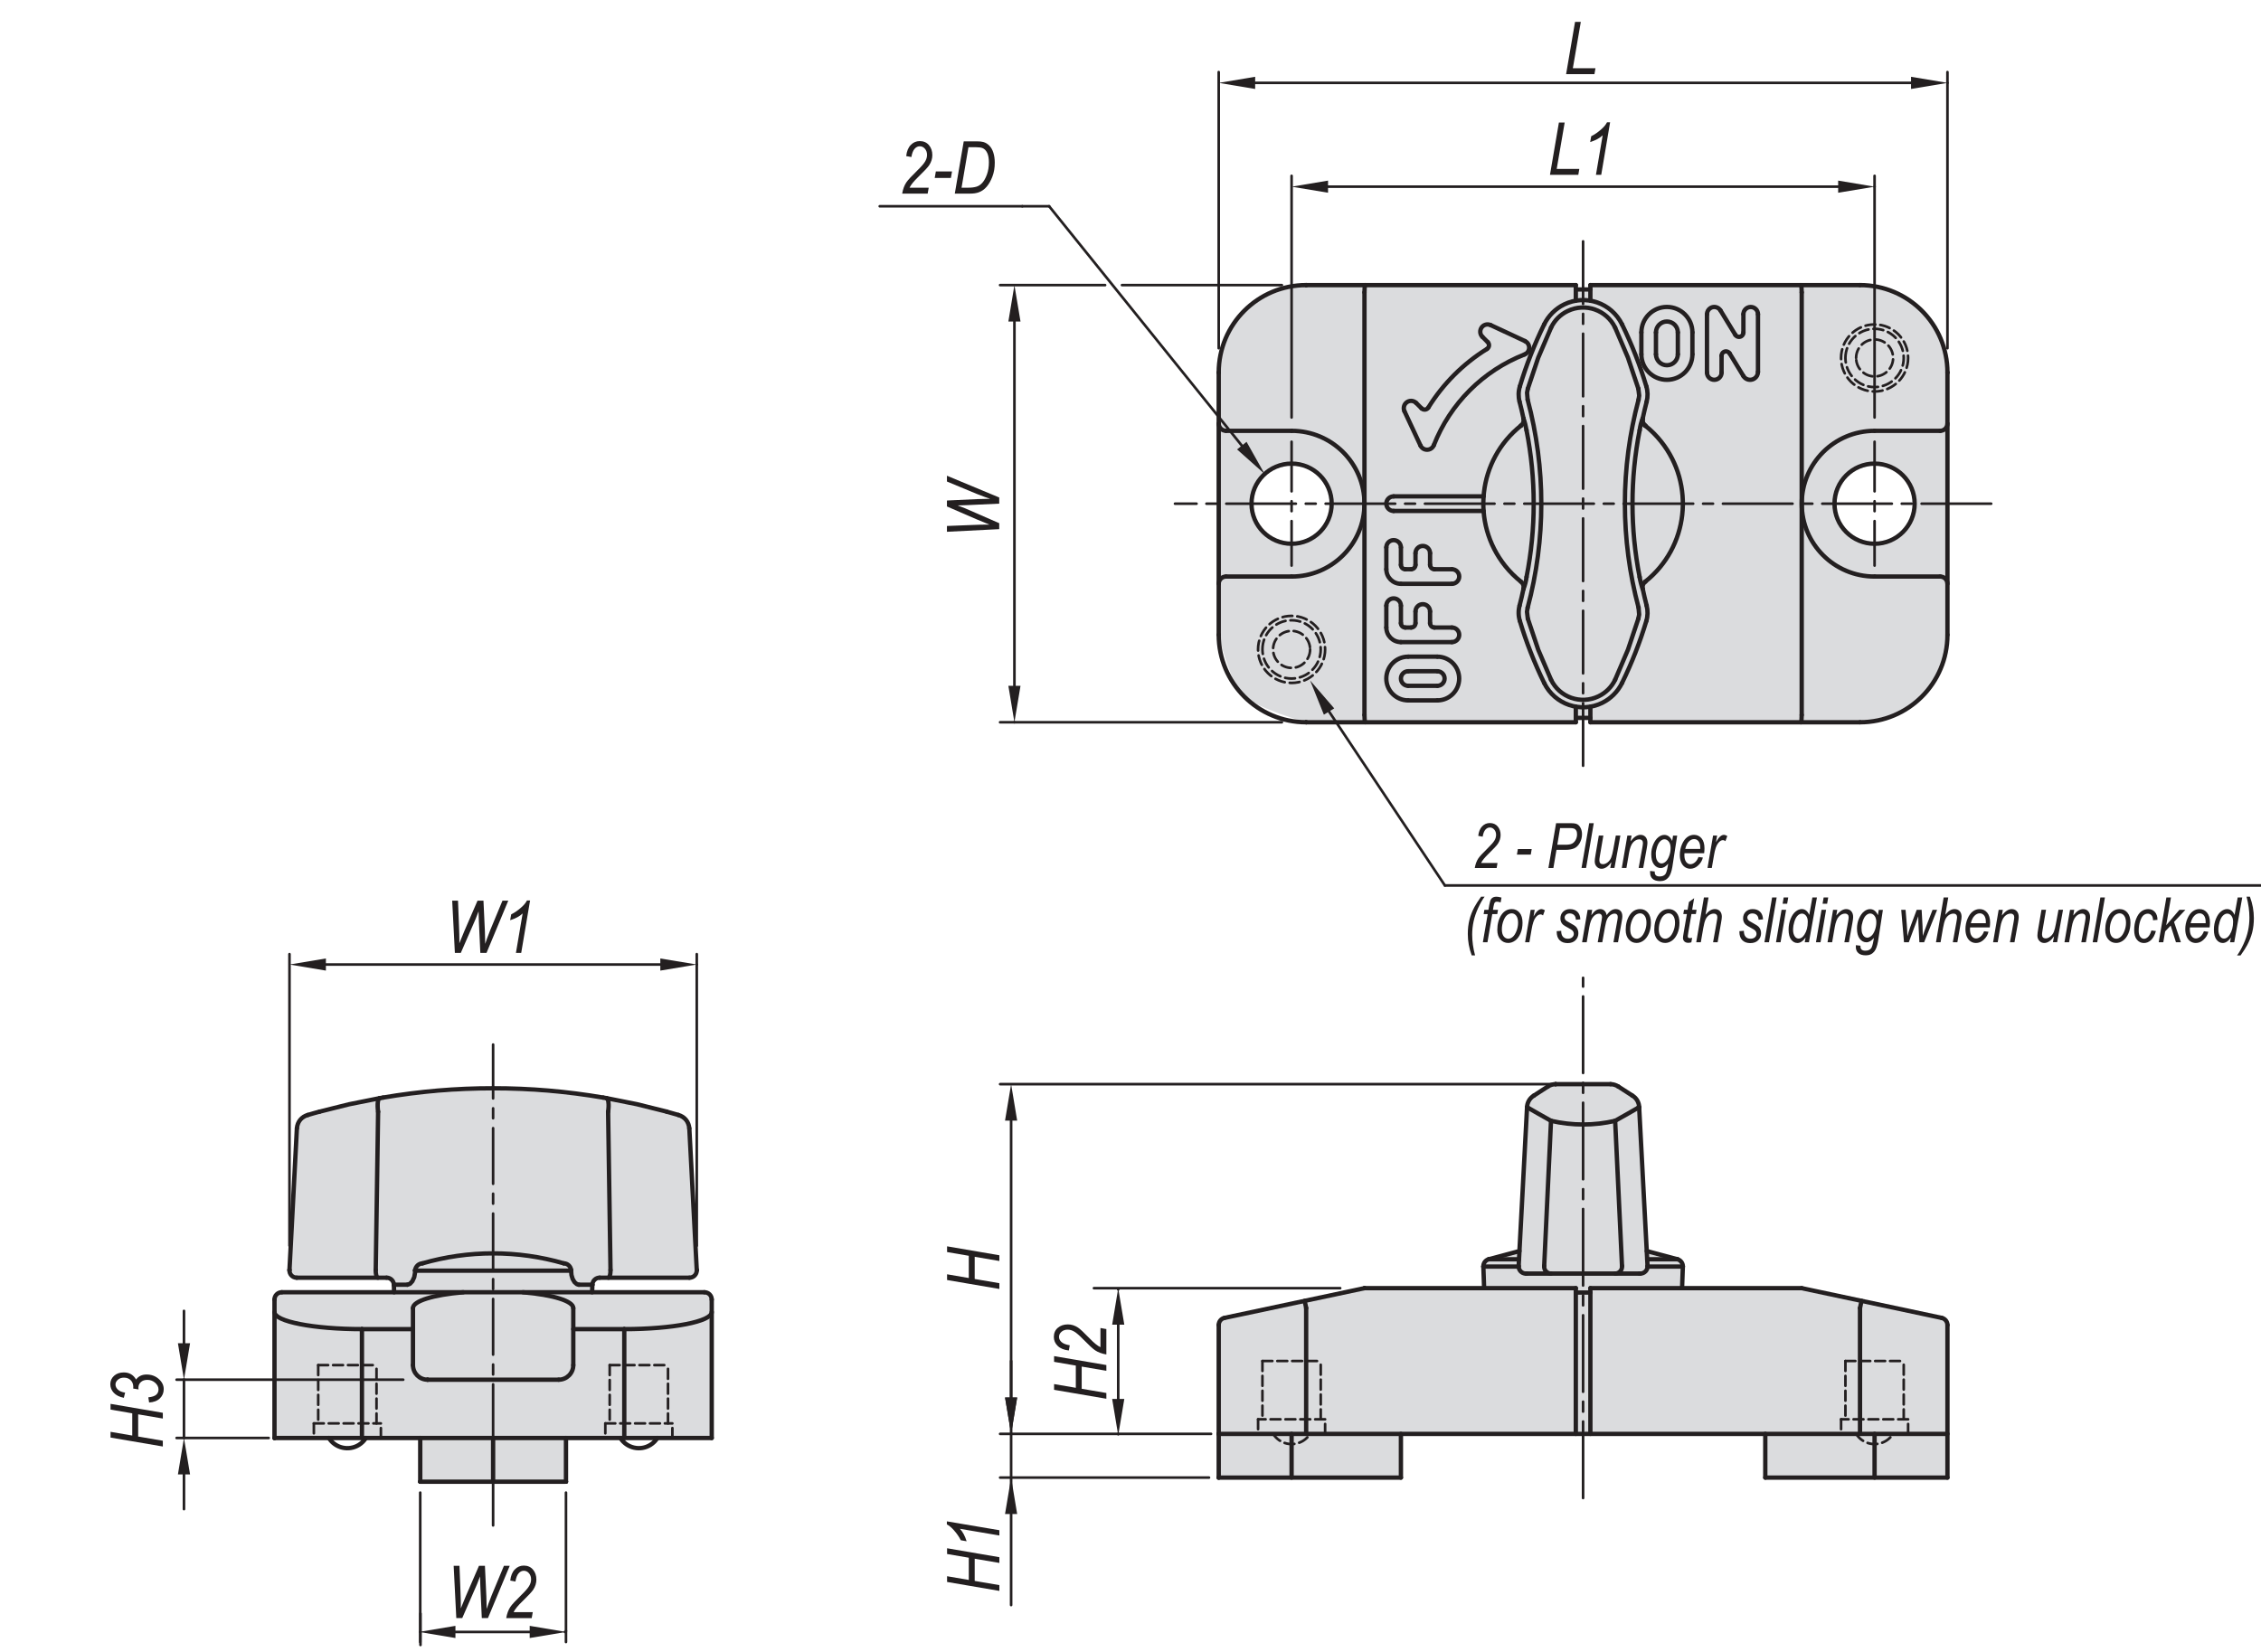 <?xml version="1.0" encoding="utf-8"?>
<!-- Generator: Adobe Illustrator 16.0.3, SVG Export Plug-In . SVG Version: 6.00 Build 0)  -->
<!DOCTYPE svg PUBLIC "-//W3C//DTD SVG 1.1//EN" "http://www.w3.org/Graphics/SVG/1.1/DTD/svg11.dtd">
<svg version="1.1" id="Layer_3" xmlns="http://www.w3.org/2000/svg" xmlns:xlink="http://www.w3.org/1999/xlink" x="0px" y="0px"
	 width="650px" height="475px" viewBox="0 0 650 475" enable-background="new 0 0 650 475" xml:space="preserve">
<g>
	<path fill-rule="evenodd" clip-rule="evenodd" fill="#DBDCDE" d="M559.86,107.12c0,0,0-10.86-8.54-18.86
		c-6.02-5.64-16.61-6.28-16.61-6.28h-77.51v1.26h-4.19v-1.26h-77.52c0,0-9.5,1.05-16.75,6.44c-7.95,5.91-8.38,18.7-8.38,18.7v75.42
		c0,0,3.19,13.58,6.96,17.35c3.77,3.76,18.19,7.79,18.19,7.79h77.5v-1.26h4.19v1.26h77.53c0,0,11.93-1.68,16.77-6.44
		c8.36-8.23,8.36-18.7,8.36-18.7V107.12z M550.44,144.83h-23.05H550.44z M382.84,144.83h-23.04H382.84z M527.39,144.83
		c0-6.36,5.16-11.52,11.53-11.52c6.36,0,11.52,5.16,11.52,11.52c0,6.36-5.16,11.52-11.52,11.52
		C532.55,156.35,527.39,151.19,527.39,144.83 M359.79,144.83c0-6.36,5.16-11.52,11.52-11.52c6.36,0,11.52,5.16,11.52,11.52
		c0,6.36-5.16,11.52-11.52,11.52C364.95,156.35,359.79,151.19,359.79,144.83"/>
	<polygon fill-rule="evenodd" clip-rule="evenodd" fill="#DBDCDE" points="204.61,373.67 202.52,371.58 170.22,371.58 170.3,369.41 
		172.39,367.39 198.22,367.39 200.31,365.19 198.15,324.44 195.25,320.67 191.64,319.64 183.12,317.51 174.34,315.76 173.75,315.65 
		173.41,315.6 141.64,312.92 109.53,315.69 109.18,315.76 100.35,317.53 91.89,319.64 90.17,320.12 88.95,320.47 88.3,320.66 
		85.35,324.48 83.22,365.19 85.31,367.39 111.13,367.39 113.23,369.41 113.3,371.58 81.01,371.58 78.91,373.68 78.91,413.48 
		94.55,413.48 105.18,413.48 120.81,413.48 120.81,426.05 162.71,426.05 162.71,413.48 178.35,413.48 188.98,413.48 204.61,413.48 	
		"/>
	<path fill-rule="evenodd" clip-rule="evenodd" fill="#DBDCDE" d="M392.26,370.4h34.39l-0.22-6.21c-0.03-0.97,0.61-1.84,1.55-2.1
		l8.83-2.36L439,318.4c0.04-1.38,0.77-2.65,1.95-3.36c1.35-0.87,2.7-1.74,4.04-2.62c0.66-0.43,1.43-0.66,2.22-0.68h15.81
		c0.79,0.01,1.56,0.25,2.22,0.68c1.33,0.87,2.67,1.74,4.02,2.6c1.2,0.7,1.95,1.99,1.97,3.38l2.19,41.33l8.82,2.36
		c0.94,0.25,1.58,1.12,1.55,2.1l-0.22,6.21h34.39l40.24,8.55c0.97,0.21,1.66,1.06,1.66,2.05v43.87h-52.38V412.3H402.74v12.58h-52.37
		V381c0-0.99,0.69-1.84,1.66-2.05L392.26,370.4z"/>
	
		<path fill="none" stroke="#231F20" stroke-width="1.25" stroke-linecap="round" stroke-linejoin="round" stroke-miterlimit="10" d="
		M178.35,413.48c1.85,2.94,5.73,3.82,8.67,1.96c0.79-0.5,1.46-1.17,1.97-1.96"/>
	
		<path fill="none" stroke="#231F20" stroke-width="1.25" stroke-linecap="round" stroke-linejoin="round" stroke-miterlimit="10" d="
		M94.55,413.48c1.85,2.94,5.73,3.82,8.67,1.96c0.79-0.5,1.46-1.17,1.96-1.96"/>
	
		<line fill="none" stroke="#231F20" stroke-width="0.75" stroke-linecap="round" stroke-linejoin="round" stroke-miterlimit="10" x1="83.22" y1="358.2" x2="83.22" y2="274.36"/>
	
		<line fill="none" stroke="#231F20" stroke-width="0.75" stroke-linecap="round" stroke-linejoin="round" stroke-miterlimit="10" x1="200.31" y1="358.2" x2="200.31" y2="274.36"/>
	
		<line fill="none" stroke="#231F20" stroke-width="0.75" stroke-linecap="round" stroke-linejoin="round" stroke-miterlimit="10" x1="93.69" y1="277.34" x2="189.83" y2="277.34"/>
	<polygon fill="#231F20" points="93.69,275.6 83.22,277.34 93.69,279.09 	"/>
	<polygon fill="#231F20" points="189.83,275.6 200.31,277.34 189.83,279.09 	"/>
</g>
<g>
	<path fill="#231F20" d="M130.77,274.01L130,258.98h1.67l0.29,7.43c0.07,1.63,0.1,2.91,0.1,3.85l-0.01,0.98l1.48-3.61l3.75-8.65
		h1.71l0.41,8.79c0.05,1.07,0.08,2.28,0.09,3.63c0.1-0.34,0.27-0.84,0.51-1.51c0.42-1.13,0.73-1.95,0.93-2.44l3.52-8.47h1.67
		l-6.26,15.03h-1.77l-0.42-9.1c-0.03-0.79-0.06-1.75-0.09-2.87c-0.35,0.98-0.64,1.72-0.85,2.21l-4.26,9.76H130.77z"/>
	<path fill="#231F20" d="M148.32,274.01l1.93-11.35c-0.84,0.81-2.04,1.45-3.59,1.94l0.3-1.68c0.98-0.48,1.96-1.16,2.94-2.04
		c0.75-0.66,1.28-1.32,1.6-1.96h0.89l-2.55,15.09H148.32z"/>
</g>
<line fill="none" stroke="#231F20" stroke-width="0.75" stroke-linecap="round" stroke-linejoin="round" stroke-miterlimit="10" stroke-dasharray="20,2.852,2.852,2.852" x1="572.43" y1="144.83" x2="337.79" y2="144.83"/>
<line fill="none" stroke="#231F20" stroke-width="0.75" stroke-linecap="round" stroke-linejoin="round" stroke-miterlimit="10" stroke-dasharray="14.258,2.852,2.852,2.852" x1="371.31" y1="127.02" x2="371.31" y2="162.63"/>
<line fill="none" stroke="#231F20" stroke-width="0.75" stroke-linecap="round" stroke-linejoin="round" stroke-miterlimit="10" stroke-dasharray="14.258,2.852,2.852,2.852" x1="538.91" y1="127.02" x2="538.91" y2="162.63"/>
<line fill="none" stroke="#231F20" stroke-width="0.75" stroke-linecap="round" stroke-linejoin="round" stroke-miterlimit="10" stroke-dasharray="18,2.852,2.852,2.852" x1="455.11" y1="69.4" x2="455.11" y2="220.25"/>
<g>
	
		<path fill="none" stroke="#231F20" stroke-width="1.25" stroke-linecap="round" stroke-linejoin="round" stroke-miterlimit="10" d="
		M465.23,312.42c1.33,0.87,2.67,1.74,4.02,2.59"/>
</g>
<line fill="none" stroke="#231F20" stroke-width="0.75" stroke-linecap="round" stroke-linejoin="round" stroke-miterlimit="10" stroke-dasharray="22,2.852,2.852,2.852" x1="455.11" y1="430.75" x2="455.11" y2="281.17"/>
<line fill="none" stroke="#231F20" stroke-width="0.75" stroke-linecap="round" stroke-linejoin="round" stroke-miterlimit="10" stroke-dasharray="16,2.852,2.852,2.852" x1="141.76" y1="438.62" x2="141.76" y2="300.35"/>
<g>
	
		<path fill="none" stroke="#231F20" stroke-width="1.25" stroke-linecap="round" stroke-linejoin="round" stroke-miterlimit="10" d="
		M160.62,396.72c2.31,0,4.19-1.87,4.19-4.19"/>
</g>
<line fill="none" stroke="#231F20" stroke-width="1.25" stroke-linecap="round" stroke-linejoin="round" stroke-miterlimit="10" x1="164.81" y1="376.13" x2="164.81" y2="392.53"/>
<line fill="none" stroke="#231F20" stroke-width="1.25" stroke-linecap="round" stroke-linejoin="round" stroke-miterlimit="10" x1="118.72" y1="392.53" x2="118.72" y2="376.13"/>
<g>
	
		<path fill="none" stroke="#231F20" stroke-width="1.25" stroke-linecap="round" stroke-linejoin="round" stroke-miterlimit="10" d="
		M118.72,392.53c0,2.32,1.88,4.19,4.19,4.19"/>
</g>
<line fill="none" stroke="#231F20" stroke-width="1.25" stroke-linecap="round" stroke-linejoin="round" stroke-miterlimit="10" x1="160.62" y1="396.72" x2="122.91" y2="396.72"/>
<g>
	
		<path fill="none" stroke="#231F20" stroke-width="1.25" stroke-linecap="round" stroke-linejoin="round" stroke-miterlimit="10" d="
		M164.81,376.13c0-2-5.72-3.8-14.46-4.55"/>
	
		<path fill="none" stroke="#231F20" stroke-width="1.25" stroke-linecap="round" stroke-linejoin="round" stroke-miterlimit="10" d="
		M133.18,371.58c-8.73,0.74-14.46,2.55-14.46,4.55"/>
</g>
<polyline fill="none" stroke="#231F20" stroke-width="1.25" stroke-linecap="round" stroke-linejoin="round" stroke-miterlimit="10" points="
	375.07,374.06 375.07,374.1 375.1,374.21 375.14,374.4 375.19,374.66 375.26,374.97 375.34,375.32 375.42,375.71 375.5,376.11 "/>
<g>
	
		<path fill="none" stroke="#231F20" stroke-width="1.25" stroke-linecap="round" stroke-linejoin="round" stroke-miterlimit="10" d="
		M352.02,378.95c-0.97,0.21-1.66,1.06-1.66,2.05"/>
</g>
<line fill="none" stroke="#231F20" stroke-width="1.25" stroke-linecap="round" stroke-linejoin="round" stroke-miterlimit="10" x1="457.21" y1="370.4" x2="517.96" y2="370.4"/>
<line fill="none" stroke="#231F20" stroke-width="1.25" stroke-linecap="round" stroke-linejoin="round" stroke-miterlimit="10" x1="457.21" y1="412.3" x2="457.21" y2="370.4"/>
<line fill="none" stroke="#231F20" stroke-width="1.25" stroke-linecap="round" stroke-linejoin="round" stroke-miterlimit="10" x1="392.26" y1="370.4" x2="453.02" y2="370.4"/>
<line fill="none" stroke="#231F20" stroke-width="1.25" stroke-linecap="round" stroke-linejoin="round" stroke-miterlimit="10" x1="453.02" y1="370.4" x2="453.02" y2="412.3"/>
<line fill="none" stroke="#231F20" stroke-width="1.25" stroke-linecap="round" stroke-linejoin="round" stroke-miterlimit="10" x1="375.5" y1="376.11" x2="375.5" y2="412.3"/>
<line fill="none" stroke="#231F20" stroke-width="1.25" stroke-linecap="round" stroke-linejoin="round" stroke-miterlimit="10" x1="534.72" y1="412.3" x2="534.72" y2="376.11"/>
<line fill="none" stroke="#231F20" stroke-width="1.25" stroke-linecap="round" stroke-linejoin="round" stroke-miterlimit="10" x1="559.86" y1="381" x2="559.86" y2="424.87"/>
<line fill="none" stroke="#231F20" stroke-width="1.25" stroke-linecap="round" stroke-linejoin="round" stroke-miterlimit="10" x1="559.86" y1="412.3" x2="350.36" y2="412.3"/>
<g>
	
		<path fill="none" stroke="#231F20" stroke-width="1.25" stroke-linecap="round" stroke-linejoin="round" stroke-miterlimit="10" d="
		M559.86,381c0-0.99-0.7-1.84-1.66-2.05"/>
</g>
<polyline fill="none" stroke="#231F20" stroke-width="1.25" stroke-linecap="round" stroke-linejoin="round" stroke-miterlimit="10" points="
	535.16,374.06 535.15,374.1 535.12,374.21 535.09,374.4 535.03,374.66 534.96,374.97 534.89,375.32 534.81,375.71 534.72,376.11 "/>
<line fill="none" stroke="#231F20" stroke-width="1.25" stroke-linecap="round" stroke-linejoin="round" stroke-miterlimit="10" x1="350.36" y1="424.87" x2="350.36" y2="381"/>
<line fill="none" stroke="#231F20" stroke-width="1.25" stroke-linecap="round" stroke-linejoin="round" stroke-miterlimit="10" x1="517.96" y1="370.4" x2="558.21" y2="378.95"/>
<line fill="none" stroke="#231F20" stroke-width="1.25" stroke-linecap="round" stroke-linejoin="round" stroke-miterlimit="10" x1="453.02" y1="371.66" x2="457.21" y2="371.66"/>
<line fill="none" stroke="#231F20" stroke-width="1.25" stroke-linecap="round" stroke-linejoin="round" stroke-miterlimit="10" x1="350.36" y1="424.87" x2="402.74" y2="424.87"/>
<line fill="none" stroke="#231F20" stroke-width="1.25" stroke-linecap="round" stroke-linejoin="round" stroke-miterlimit="10" x1="371.31" y1="412.3" x2="371.31" y2="424.87"/>
<line fill="none" stroke="#231F20" stroke-width="1.25" stroke-linecap="round" stroke-linejoin="round" stroke-miterlimit="10" x1="402.74" y1="412.3" x2="402.74" y2="424.87"/>
<line fill="none" stroke="#231F20" stroke-width="1.25" stroke-linecap="round" stroke-linejoin="round" stroke-miterlimit="10" x1="538.91" y1="424.87" x2="538.91" y2="412.3"/>
<line fill="none" stroke="#231F20" stroke-width="1.25" stroke-linecap="round" stroke-linejoin="round" stroke-miterlimit="10" x1="507.49" y1="424.87" x2="559.86" y2="424.87"/>
<line fill="none" stroke="#231F20" stroke-width="1.25" stroke-linecap="round" stroke-linejoin="round" stroke-miterlimit="10" x1="507.49" y1="424.87" x2="507.49" y2="412.3"/>
<line fill="none" stroke="#231F20" stroke-width="1.25" stroke-linecap="round" stroke-linejoin="round" stroke-miterlimit="10" x1="464.42" y1="366.21" x2="445.81" y2="366.21"/>
<g>
	
		<path fill="none" stroke="#231F20" stroke-width="1.25" stroke-linecap="round" stroke-linejoin="round" stroke-miterlimit="10" d="
		M443.93,364.01c-0.11,1.1,0.7,2.09,1.8,2.2c0.02,0,0.05,0,0.08,0"/>
	
		<path fill="none" stroke="#231F20" stroke-width="1.25" stroke-linecap="round" stroke-linejoin="round" stroke-miterlimit="10" d="
		M464.42,366.21c1.11-0.07,1.95-1.02,1.89-2.13c0-0.03,0-0.05-0.01-0.08"/>
</g>
<line fill="none" stroke="#231F20" stroke-width="1.25" stroke-linecap="round" stroke-linejoin="round" stroke-miterlimit="10" x1="445.89" y1="322.28" x2="443.93" y2="364.01"/>
<g>
	
		<path fill="none" stroke="#231F20" stroke-width="1.25" stroke-linecap="round" stroke-linejoin="round" stroke-miterlimit="10" d="
		M445.89,322.28c6.07,1.41,12.38,1.41,18.44,0"/>
</g>
<line fill="none" stroke="#231F20" stroke-width="1.25" stroke-linecap="round" stroke-linejoin="round" stroke-miterlimit="10" x1="464.33" y1="322.28" x2="466.3" y2="364.01"/>
<line fill="none" stroke="#231F20" stroke-width="1.25" stroke-linecap="round" stroke-linejoin="round" stroke-miterlimit="10" x1="471.29" y1="366.21" x2="464.42" y2="366.21"/>
<line fill="none" stroke="#231F20" stroke-width="1.25" stroke-linecap="round" stroke-linejoin="round" stroke-miterlimit="10" x1="445.81" y1="366.21" x2="438.94" y2="366.21"/>
<polyline fill="none" stroke="#231F20" stroke-width="1.25" stroke-linecap="round" stroke-linejoin="round" stroke-miterlimit="10" points="
	471,318.49 468.02,320.2 464.33,322.28 "/>
<polyline fill="none" stroke="#231F20" stroke-width="1.25" stroke-linecap="round" stroke-linejoin="round" stroke-miterlimit="10" points="
	445.89,322.28 442.23,320.22 439.22,318.49 "/>
<line fill="none" stroke="#231F20" stroke-width="1.25" stroke-linecap="round" stroke-linejoin="round" stroke-miterlimit="10" x1="471.55" y1="366.21" x2="471.28" y2="366.21"/>
<line fill="none" stroke="#231F20" stroke-width="1.25" stroke-linecap="round" stroke-linejoin="round" stroke-miterlimit="10" x1="438.94" y1="366.21" x2="438.68" y2="366.21"/>
<line fill="none" stroke="#231F20" stroke-width="1.25" stroke-linecap="round" stroke-linejoin="round" stroke-miterlimit="10" x1="471.23" y1="318.43" x2="471" y2="318.49"/>
<line fill="none" stroke="#231F20" stroke-width="1.25" stroke-linecap="round" stroke-linejoin="round" stroke-miterlimit="10" x1="439.22" y1="318.49" x2="439.02" y2="318.4"/>
<line fill="none" stroke="#231F20" stroke-width="1.25" stroke-linecap="round" stroke-linejoin="round" stroke-miterlimit="10" x1="473.64" y1="364.19" x2="483.79" y2="364.19"/>
<line fill="none" stroke="#231F20" stroke-width="1.25" stroke-linecap="round" stroke-linejoin="round" stroke-miterlimit="10" x1="426.44" y1="364.19" x2="436.59" y2="364.19"/>
<line fill="none" stroke="#231F20" stroke-width="1.25" stroke-linecap="round" stroke-linejoin="round" stroke-miterlimit="10" x1="427.99" y1="362.09" x2="436.69" y2="362.09"/>
<line fill="none" stroke="#231F20" stroke-width="1.25" stroke-linecap="round" stroke-linejoin="round" stroke-miterlimit="10" x1="473.54" y1="362.09" x2="482.24" y2="362.09"/>
<g>
	
		<path fill="none" stroke="#231F20" stroke-width="1.25" stroke-linecap="round" stroke-linejoin="round" stroke-miterlimit="10" d="
		M437.23,122.4c-12.38,9.87-14.42,27.92-4.54,40.3c1.34,1.68,2.87,3.21,4.55,4.55"/>
	
		<path fill="none" stroke="#231F20" stroke-width="1.25" stroke-linecap="round" stroke-linejoin="round" stroke-miterlimit="10" d="
		M472.99,167.25c12.39-9.87,14.42-27.92,4.55-40.3c-1.34-1.68-2.86-3.21-4.55-4.55"/>
	
		<path fill="none" stroke="#231F20" stroke-width="1.25" stroke-linecap="round" stroke-linejoin="round" stroke-miterlimit="10" d="
		M392.48,81.98c-0.12,0-0.22,0.94-0.22,2.09"/>
</g>
<line fill="none" stroke="#231F20" stroke-width="1.25" stroke-linecap="round" stroke-linejoin="round" stroke-miterlimit="10" x1="375.5" y1="81.98" x2="453.02" y2="81.98"/>
<g>
	
		<path fill="none" stroke="#231F20" stroke-width="1.25" stroke-linecap="round" stroke-linejoin="round" stroke-miterlimit="10" d="
		M517.96,84.07c0-1.16-0.09-2.09-0.22-2.09"/>
</g>
<line fill="none" stroke="#231F20" stroke-width="1.25" stroke-linecap="round" stroke-linejoin="round" stroke-miterlimit="10" x1="457.21" y1="81.98" x2="534.72" y2="81.98"/>
<line fill="none" stroke="#231F20" stroke-width="1.25" stroke-linecap="round" stroke-linejoin="round" stroke-miterlimit="10" x1="398.55" y1="157.4" x2="398.55" y2="163.68"/>
<g>
	
		<path fill="none" stroke="#231F20" stroke-width="1.25" stroke-linecap="round" stroke-linejoin="round" stroke-miterlimit="10" d="
		M398.55,163.68c0,2.32,1.88,4.19,4.19,4.19"/>
</g>
<line fill="none" stroke="#231F20" stroke-width="1.25" stroke-linecap="round" stroke-linejoin="round" stroke-miterlimit="10" x1="402.74" y1="167.87" x2="417.41" y2="167.87"/>
<g>
	
		<path fill="none" stroke="#231F20" stroke-width="1.25" stroke-linecap="round" stroke-linejoin="round" stroke-miterlimit="10" d="
		M417.4,167.87c1.16,0,2.1-0.94,2.1-2.09c0-1.16-0.94-2.1-2.1-2.1"/>
</g>
<line fill="none" stroke="#231F20" stroke-width="1.25" stroke-linecap="round" stroke-linejoin="round" stroke-miterlimit="10" x1="417.4" y1="163.68" x2="412.38" y2="163.68"/>
<g>
	
		<path fill="none" stroke="#231F20" stroke-width="1.25" stroke-linecap="round" stroke-linejoin="round" stroke-miterlimit="10" d="
		M411.12,162.42c0,0.69,0.57,1.26,1.26,1.26"/>
</g>
<line fill="none" stroke="#231F20" stroke-width="1.25" stroke-linecap="round" stroke-linejoin="round" stroke-miterlimit="10" x1="411.12" y1="162.42" x2="411.12" y2="159.07"/>
<g>
	
		<path fill="none" stroke="#231F20" stroke-width="1.25" stroke-linecap="round" stroke-linejoin="round" stroke-miterlimit="10" d="
		M411.12,159.07c0-1.16-0.94-2.09-2.09-2.09c-1.16,0-2.1,0.94-2.1,2.09"/>
</g>
<line fill="none" stroke="#231F20" stroke-width="1.25" stroke-linecap="round" stroke-linejoin="round" stroke-miterlimit="10" x1="406.93" y1="159.07" x2="406.93" y2="162.42"/>
<g>
	
		<path fill="none" stroke="#231F20" stroke-width="1.25" stroke-linecap="round" stroke-linejoin="round" stroke-miterlimit="10" d="
		M405.67,163.68c0.7,0,1.26-0.56,1.26-1.26"/>
</g>
<line fill="none" stroke="#231F20" stroke-width="1.25" stroke-linecap="round" stroke-linejoin="round" stroke-miterlimit="10" x1="405.67" y1="163.68" x2="404" y2="163.68"/>
<g>
	
		<path fill="none" stroke="#231F20" stroke-width="1.25" stroke-linecap="round" stroke-linejoin="round" stroke-miterlimit="10" d="
		M402.74,162.42c0,0.69,0.56,1.26,1.26,1.26"/>
</g>
<line fill="none" stroke="#231F20" stroke-width="1.25" stroke-linecap="round" stroke-linejoin="round" stroke-miterlimit="10" x1="402.74" y1="162.42" x2="402.74" y2="157.4"/>
<g>
	
		<path fill="none" stroke="#231F20" stroke-width="1.25" stroke-linecap="round" stroke-linejoin="round" stroke-miterlimit="10" d="
		M402.74,157.4c0-1.16-0.94-2.09-2.09-2.09c-1.16,0-2.1,0.94-2.1,2.09"/>
</g>
<line fill="none" stroke="#231F20" stroke-width="1.25" stroke-linecap="round" stroke-linejoin="round" stroke-miterlimit="10" x1="398.55" y1="174.16" x2="398.55" y2="180.44"/>
<g>
	
		<path fill="none" stroke="#231F20" stroke-width="1.25" stroke-linecap="round" stroke-linejoin="round" stroke-miterlimit="10" d="
		M398.55,180.44c0,2.32,1.88,4.19,4.19,4.19"/>
</g>
<line fill="none" stroke="#231F20" stroke-width="1.25" stroke-linecap="round" stroke-linejoin="round" stroke-miterlimit="10" x1="402.74" y1="184.63" x2="417.41" y2="184.63"/>
<g>
	
		<path fill="none" stroke="#231F20" stroke-width="1.25" stroke-linecap="round" stroke-linejoin="round" stroke-miterlimit="10" d="
		M417.4,184.63c1.16,0,2.1-0.94,2.1-2.09c0-1.16-0.94-2.1-2.1-2.1"/>
</g>
<line fill="none" stroke="#231F20" stroke-width="1.25" stroke-linecap="round" stroke-linejoin="round" stroke-miterlimit="10" x1="417.4" y1="180.44" x2="412.38" y2="180.44"/>
<g>
	
		<path fill="none" stroke="#231F20" stroke-width="1.25" stroke-linecap="round" stroke-linejoin="round" stroke-miterlimit="10" d="
		M411.12,179.18c0,0.69,0.57,1.26,1.26,1.26"/>
</g>
<line fill="none" stroke="#231F20" stroke-width="1.25" stroke-linecap="round" stroke-linejoin="round" stroke-miterlimit="10" x1="411.12" y1="179.18" x2="411.12" y2="175.83"/>
<g>
	
		<path fill="none" stroke="#231F20" stroke-width="1.25" stroke-linecap="round" stroke-linejoin="round" stroke-miterlimit="10" d="
		M411.12,175.83c0-1.16-0.94-2.1-2.09-2.1c-1.16,0-2.1,0.94-2.1,2.1"/>
</g>
<line fill="none" stroke="#231F20" stroke-width="1.25" stroke-linecap="round" stroke-linejoin="round" stroke-miterlimit="10" x1="406.93" y1="175.83" x2="406.93" y2="179.18"/>
<g>
	
		<path fill="none" stroke="#231F20" stroke-width="1.25" stroke-linecap="round" stroke-linejoin="round" stroke-miterlimit="10" d="
		M405.67,180.44c0.7,0,1.26-0.56,1.26-1.26"/>
</g>
<line fill="none" stroke="#231F20" stroke-width="1.25" stroke-linecap="round" stroke-linejoin="round" stroke-miterlimit="10" x1="405.67" y1="180.44" x2="404" y2="180.44"/>
<g>
	
		<path fill="none" stroke="#231F20" stroke-width="1.25" stroke-linecap="round" stroke-linejoin="round" stroke-miterlimit="10" d="
		M402.74,179.18c0,0.69,0.56,1.26,1.26,1.26"/>
</g>
<line fill="none" stroke="#231F20" stroke-width="1.25" stroke-linecap="round" stroke-linejoin="round" stroke-miterlimit="10" x1="402.74" y1="179.18" x2="402.74" y2="174.16"/>
<g>
	
		<path fill="none" stroke="#231F20" stroke-width="1.25" stroke-linecap="round" stroke-linejoin="round" stroke-miterlimit="10" d="
		M402.74,174.16c0-1.16-0.94-2.1-2.09-2.1c-1.16,0-2.1,0.94-2.1,2.1"/>
</g>
<line fill="none" stroke="#231F20" stroke-width="1.25" stroke-linecap="round" stroke-linejoin="round" stroke-miterlimit="10" x1="404.83" y1="201.39" x2="413.21" y2="201.39"/>
<g>
	
		<path fill="none" stroke="#231F20" stroke-width="1.25" stroke-linecap="round" stroke-linejoin="round" stroke-miterlimit="10" d="
		M413.21,201.39c3.47,0,6.28-2.81,6.28-6.28c0-3.47-2.81-6.29-6.28-6.29"/>
</g>
<line fill="none" stroke="#231F20" stroke-width="1.25" stroke-linecap="round" stroke-linejoin="round" stroke-miterlimit="10" x1="413.21" y1="188.82" x2="404.84" y2="188.82"/>
<g>
	
		<path fill="none" stroke="#231F20" stroke-width="1.25" stroke-linecap="round" stroke-linejoin="round" stroke-miterlimit="10" d="
		M404.83,188.82c-3.47,0-6.29,2.81-6.29,6.29c0,3.47,2.81,6.28,6.29,6.28"/>
</g>
<line fill="none" stroke="#231F20" stroke-width="1.25" stroke-linecap="round" stroke-linejoin="round" stroke-miterlimit="10" x1="403.76" y1="118.25" x2="408.36" y2="128.1"/>
<g>
	
		<path fill="none" stroke="#231F20" stroke-width="1.25" stroke-linecap="round" stroke-linejoin="round" stroke-miterlimit="10" d="
		M408.36,128.11c0.49,1.05,1.73,1.5,2.79,1.01c0.48-0.23,0.87-0.63,1.06-1.13"/>
	
		<path fill="none" stroke="#231F20" stroke-width="1.25" stroke-linecap="round" stroke-linejoin="round" stroke-miterlimit="10" d="
		M438.28,101.92c-11.94,4.68-21.38,14.13-26.07,26.07"/>
	
		<path fill="none" stroke="#231F20" stroke-width="1.25" stroke-linecap="round" stroke-linejoin="round" stroke-miterlimit="10" d="
		M438.28,101.92c1.08-0.42,1.61-1.64,1.19-2.71c-0.2-0.5-0.58-0.91-1.07-1.13"/>
</g>
<line fill="none" stroke="#231F20" stroke-width="1.25" stroke-linecap="round" stroke-linejoin="round" stroke-miterlimit="10" x1="438.4" y1="98.07" x2="428.54" y2="93.48"/>
<g>
	
		<path fill="none" stroke="#231F20" stroke-width="1.25" stroke-linecap="round" stroke-linejoin="round" stroke-miterlimit="10" d="
		M428.53,93.48c-1.05-0.49-2.29-0.04-2.78,1.01c-0.37,0.8-0.21,1.74,0.42,2.37"/>
</g>
<line fill="none" stroke="#231F20" stroke-width="1.25" stroke-linecap="round" stroke-linejoin="round" stroke-miterlimit="10" x1="426.17" y1="96.85" x2="427.7" y2="98.38"/>
<g>
	
		<path fill="none" stroke="#231F20" stroke-width="1.25" stroke-linecap="round" stroke-linejoin="round" stroke-miterlimit="10" d="
		M427.47,100.34c0.59-0.37,0.77-1.14,0.41-1.73c-0.05-0.08-0.11-0.16-0.18-0.23"/>
	
		<path fill="none" stroke="#231F20" stroke-width="1.25" stroke-linecap="round" stroke-linejoin="round" stroke-miterlimit="10" d="
		M427.47,100.34c-6.83,4.24-12.6,10.01-16.84,16.84"/>
	
		<path fill="none" stroke="#231F20" stroke-width="1.25" stroke-linecap="round" stroke-linejoin="round" stroke-miterlimit="10" d="
		M408.67,117.41c0.49,0.49,1.29,0.49,1.78,0c0.07-0.07,0.13-0.14,0.18-0.23"/>
</g>
<line fill="none" stroke="#231F20" stroke-width="1.25" stroke-linecap="round" stroke-linejoin="round" stroke-miterlimit="10" x1="408.67" y1="117.41" x2="407.14" y2="115.88"/>
<g>
	
		<path fill="none" stroke="#231F20" stroke-width="1.25" stroke-linecap="round" stroke-linejoin="round" stroke-miterlimit="10" d="
		M407.14,115.88c-0.82-0.82-2.14-0.82-2.96,0c-0.62,0.62-0.79,1.57-0.42,2.37"/>
</g>
<line fill="none" stroke="#231F20" stroke-width="1.25" stroke-linecap="round" stroke-linejoin="round" stroke-miterlimit="10" x1="426.51" y1="142.73" x2="400.64" y2="142.73"/>
<g>
	
		<path fill="none" stroke="#231F20" stroke-width="1.25" stroke-linecap="round" stroke-linejoin="round" stroke-miterlimit="10" d="
		M400.64,142.73c-1.16,0-2.1,0.94-2.1,2.09c0,1.16,0.94,2.1,2.1,2.1"/>
</g>
<line fill="none" stroke="#231F20" stroke-width="1.25" stroke-linecap="round" stroke-linejoin="round" stroke-miterlimit="10" x1="400.64" y1="146.92" x2="426.51" y2="146.92"/>
<line fill="none" stroke="#231F20" stroke-width="1.25" stroke-linecap="round" stroke-linejoin="round" stroke-miterlimit="10" x1="453.02" y1="203.2" x2="453.02" y2="207.67"/>
<line fill="none" stroke="#231F20" stroke-width="1.25" stroke-linecap="round" stroke-linejoin="round" stroke-miterlimit="10" x1="392.26" y1="205.59" x2="392.26" y2="84.07"/>
<line fill="none" stroke="#231F20" stroke-width="1.25" stroke-linecap="round" stroke-linejoin="round" stroke-miterlimit="10" x1="453.02" y1="81.98" x2="453.02" y2="86.45"/>
<line fill="none" stroke="#231F20" stroke-width="1.25" stroke-linecap="round" stroke-linejoin="round" stroke-miterlimit="10" x1="517.96" y1="205.59" x2="517.96" y2="84.07"/>
<line fill="none" stroke="#231F20" stroke-width="1.25" stroke-linecap="round" stroke-linejoin="round" stroke-miterlimit="10" x1="471.87" y1="95.59" x2="471.87" y2="101.88"/>
<g>
	
		<path fill="none" stroke="#231F20" stroke-width="1.25" stroke-linecap="round" stroke-linejoin="round" stroke-miterlimit="10" d="
		M471.87,101.88c0,4.05,3.29,7.33,7.33,7.33c4.05,0,7.34-3.28,7.34-7.33"/>
</g>
<line fill="none" stroke="#231F20" stroke-width="1.25" stroke-linecap="round" stroke-linejoin="round" stroke-miterlimit="10" x1="486.54" y1="101.88" x2="486.54" y2="95.59"/>
<g>
	
		<path fill="none" stroke="#231F20" stroke-width="1.25" stroke-linecap="round" stroke-linejoin="round" stroke-miterlimit="10" d="
		M486.54,95.59c0-4.05-3.28-7.33-7.33-7.33c-4.05,0-7.34,3.28-7.34,7.33"/>
</g>
<line fill="none" stroke="#231F20" stroke-width="1.25" stroke-linecap="round" stroke-linejoin="round" stroke-miterlimit="10" x1="494.92" y1="107.12" x2="494.92" y2="102.29"/>
<g>
	
		<path fill="none" stroke="#231F20" stroke-width="1.25" stroke-linecap="round" stroke-linejoin="round" stroke-miterlimit="10" d="
		M497.25,101.64c-0.36-0.59-1.13-0.78-1.72-0.42c-0.38,0.23-0.6,0.63-0.6,1.07"/>
</g>
<line fill="none" stroke="#231F20" stroke-width="1.25" stroke-linecap="round" stroke-linejoin="round" stroke-miterlimit="10" x1="497.25" y1="101.64" x2="501.2" y2="108.13"/>
<g>
	
		<path fill="none" stroke="#231F20" stroke-width="1.25" stroke-linecap="round" stroke-linejoin="round" stroke-miterlimit="10" d="
		M501.2,108.13c0.65,1.07,2.04,1.4,3.11,0.75c0.67-0.41,1.08-1.14,1.08-1.93"/>
</g>
<line fill="none" stroke="#231F20" stroke-width="1.25" stroke-linecap="round" stroke-linejoin="round" stroke-miterlimit="10" x1="505.39" y1="106.95" x2="505.39" y2="90.36"/>
<g>
	
		<path fill="none" stroke="#231F20" stroke-width="1.25" stroke-linecap="round" stroke-linejoin="round" stroke-miterlimit="10" d="
		M505.39,90.36c0-1.16-0.94-2.09-2.09-2.09c-1.16,0-2.1,0.94-2.1,2.09"/>
</g>
<line fill="none" stroke="#231F20" stroke-width="1.25" stroke-linecap="round" stroke-linejoin="round" stroke-miterlimit="10" x1="501.2" y1="90.36" x2="501.2" y2="95.6"/>
<g>
	
		<path fill="none" stroke="#231F20" stroke-width="1.25" stroke-linecap="round" stroke-linejoin="round" stroke-miterlimit="10" d="
		M498.87,96.26c0.36,0.59,1.14,0.78,1.73,0.42c0.37-0.23,0.6-0.63,0.6-1.07"/>
</g>
<line fill="none" stroke="#231F20" stroke-width="1.25" stroke-linecap="round" stroke-linejoin="round" stroke-miterlimit="10" x1="498.87" y1="96.26" x2="494.61" y2="89.27"/>
<g>
	
		<path fill="none" stroke="#231F20" stroke-width="1.25" stroke-linecap="round" stroke-linejoin="round" stroke-miterlimit="10" d="
		M494.61,89.27c-0.6-0.99-1.89-1.3-2.88-0.7c-0.62,0.38-1,1.06-1,1.79"/>
</g>
<line fill="none" stroke="#231F20" stroke-width="1.25" stroke-linecap="round" stroke-linejoin="round" stroke-miterlimit="10" x1="490.73" y1="90.36" x2="490.73" y2="107.12"/>
<g>
	
		<path fill="none" stroke="#231F20" stroke-width="1.25" stroke-linecap="round" stroke-linejoin="round" stroke-miterlimit="10" d="
		M490.73,107.12c0,1.16,0.94,2.09,2.1,2.09c1.16,0,2.1-0.94,2.1-2.09"/>
</g>
<line fill="none" stroke="#231F20" stroke-width="1.25" stroke-linecap="round" stroke-linejoin="round" stroke-miterlimit="10" x1="457.21" y1="207.68" x2="457.21" y2="203.2"/>
<line fill="none" stroke="#231F20" stroke-width="1.25" stroke-linecap="round" stroke-linejoin="round" stroke-miterlimit="10" x1="457.21" y1="86.45" x2="457.21" y2="81.98"/>
<g>
	
		<path fill="none" stroke="#231F20" stroke-width="1.25" stroke-linecap="round" stroke-linejoin="round" stroke-miterlimit="10" d="
		M476.06,101.88c0,1.74,1.41,3.14,3.15,3.14c1.73,0,3.14-1.41,3.14-3.14"/>
</g>
<line fill="none" stroke="#231F20" stroke-width="1.25" stroke-linecap="round" stroke-linejoin="round" stroke-miterlimit="10" x1="476.06" y1="95.59" x2="476.06" y2="101.88"/>
<line fill="none" stroke="#231F20" stroke-width="1.25" stroke-linecap="round" stroke-linejoin="round" stroke-miterlimit="10" x1="482.35" y1="101.88" x2="482.35" y2="95.59"/>
<g>
	
		<path fill="none" stroke="#231F20" stroke-width="1.25" stroke-linecap="round" stroke-linejoin="round" stroke-miterlimit="10" d="
		M482.35,95.59c0-1.74-1.41-3.14-3.15-3.14c-1.74,0-3.14,1.41-3.14,3.14"/>
	
		<path fill="none" stroke="#231F20" stroke-width="1.25" stroke-linecap="round" stroke-linejoin="round" stroke-miterlimit="10" d="
		M392.26,205.58c0,1.16,0.1,2.09,0.22,2.09"/>
</g>
<line fill="none" stroke="#231F20" stroke-width="1.25" stroke-linecap="round" stroke-linejoin="round" stroke-miterlimit="10" x1="453.02" y1="207.68" x2="375.49" y2="207.68"/>
<g>
	
		<path fill="none" stroke="#231F20" stroke-width="1.25" stroke-linecap="round" stroke-linejoin="round" stroke-miterlimit="10" d="
		M413.21,197.2c1.16,0,2.09-0.94,2.09-2.09c0-1.16-0.94-2.1-2.09-2.1"/>
</g>
<line fill="none" stroke="#231F20" stroke-width="1.25" stroke-linecap="round" stroke-linejoin="round" stroke-miterlimit="10" x1="404.83" y1="197.2" x2="413.21" y2="197.2"/>
<g>
	
		<path fill="none" stroke="#231F20" stroke-width="1.25" stroke-linecap="round" stroke-linejoin="round" stroke-miterlimit="10" d="
		M404.83,193.01c-1.16,0-2.09,0.94-2.09,2.09c0,1.16,0.94,2.1,2.09,2.1"/>
</g>
<line fill="none" stroke="#231F20" stroke-width="1.25" stroke-linecap="round" stroke-linejoin="round" stroke-miterlimit="10" x1="413.21" y1="193.01" x2="404.84" y2="193.01"/>
<line fill="none" stroke="#231F20" stroke-width="1.25" stroke-linecap="round" stroke-linejoin="round" stroke-miterlimit="10" x1="534.72" y1="207.68" x2="457.21" y2="207.68"/>
<g>
	
		<path fill="none" stroke="#231F20" stroke-width="1.25" stroke-linecap="round" stroke-linejoin="round" stroke-miterlimit="10" d="
		M517.74,207.68c0.12,0,0.22-0.94,0.22-2.09"/>
</g>
<line fill="none" stroke="#231F20" stroke-width="1.25" stroke-linecap="round" stroke-linejoin="round" stroke-miterlimit="10" x1="453.02" y1="83.23" x2="457.21" y2="83.23"/>
<line fill="none" stroke="#231F20" stroke-width="1.25" stroke-linecap="round" stroke-linejoin="round" stroke-miterlimit="10" x1="457.21" y1="206.42" x2="453.02" y2="206.42"/>
<g>
	
		<path fill="none" stroke="#231F20" stroke-width="1.25" stroke-linecap="round" stroke-linejoin="round" stroke-miterlimit="10" d="
		M375.5,81.98c-13.88,0-25.14,11.25-25.14,25.14"/>
	
		<path fill="none" stroke="#231F20" stroke-width="1.25" stroke-linecap="round" stroke-linejoin="round" stroke-miterlimit="10" d="
		M559.86,107.12c0-13.88-11.25-25.14-25.14-25.14"/>
	
		<path fill="none" stroke="#231F20" stroke-width="1.25" stroke-linecap="round" stroke-linejoin="round" stroke-miterlimit="10" d="
		M350.36,182.54c0,13.88,11.26,25.14,25.14,25.14"/>
	
		<path fill="none" stroke="#231F20" stroke-width="1.25" stroke-linecap="round" stroke-linejoin="round" stroke-miterlimit="10" d="
		M534.72,207.68c13.88,0,25.14-11.25,25.14-25.14"/>
</g>
<line fill="none" stroke="#231F20" stroke-width="1.25" stroke-linecap="round" stroke-linejoin="round" stroke-miterlimit="10" x1="557.77" y1="123.88" x2="538.91" y2="123.88"/>
<line fill="none" stroke="#231F20" stroke-width="1.25" stroke-linecap="round" stroke-linejoin="round" stroke-miterlimit="10" x1="538.91" y1="165.78" x2="557.77" y2="165.78"/>
<line fill="none" stroke="#231F20" stroke-width="1.25" stroke-linecap="round" stroke-linejoin="round" stroke-miterlimit="10" x1="559.86" y1="107.12" x2="559.86" y2="182.54"/>
<g>
	
		<path fill="none" stroke="#231F20" stroke-width="1.25" stroke-linecap="round" stroke-linejoin="round" stroke-miterlimit="10" d="
		M557.77,123.88c1.16,0,2.09-0.94,2.09-2.09"/>
</g>
<line fill="none" stroke="#231F20" stroke-width="1.25" stroke-linecap="round" stroke-linejoin="round" stroke-miterlimit="10" x1="350.36" y1="182.54" x2="350.36" y2="107.12"/>
<g>
	
		<path fill="none" stroke="#231F20" stroke-width="1.25" stroke-linecap="round" stroke-linejoin="round" stroke-miterlimit="10" d="
		M559.86,167.87c0-1.16-0.94-2.09-2.1-2.09"/>
	
		<path fill="none" stroke="#231F20" stroke-width="1.25" stroke-linecap="round" stroke-linejoin="round" stroke-miterlimit="10" d="
		M471.06,114.92c-5.24,19.59-5.24,40.21,0,59.8"/>
	
		<path fill="none" stroke="#231F20" stroke-width="1.25" stroke-linecap="round" stroke-linejoin="round" stroke-miterlimit="10" d="
		M473.38,115.52c-0.41,1.6-0.79,3.2-1.13,4.81"/>
	
		<path fill="none" stroke="#231F20" stroke-width="1.25" stroke-linecap="round" stroke-linejoin="round" stroke-miterlimit="10" d="
		M472.25,120.33c-0.44,1.09-0.73,2.22-0.87,3.38"/>
	
		<path fill="none" stroke="#231F20" stroke-width="1.25" stroke-linecap="round" stroke-linejoin="round" stroke-miterlimit="10" d="
		M471.37,123.72c-2.74,13.94-2.74,28.28,0,42.22"/>
	
		<path fill="none" stroke="#231F20" stroke-width="1.25" stroke-linecap="round" stroke-linejoin="round" stroke-miterlimit="10" d="
		M471.37,165.94c0.19,1.15,0.48,2.28,0.88,3.38"/>
	
		<path fill="none" stroke="#231F20" stroke-width="1.25" stroke-linecap="round" stroke-linejoin="round" stroke-miterlimit="10" d="
		M472.25,169.32c0.34,1.61,0.72,3.22,1.13,4.81"/>
	
		<path fill="none" stroke="#231F20" stroke-width="1.25" stroke-linecap="round" stroke-linejoin="round" stroke-miterlimit="10" d="
		M439.17,174.73c5.24-19.59,5.24-40.21,0-59.8"/>
	
		<path fill="none" stroke="#231F20" stroke-width="1.25" stroke-linecap="round" stroke-linejoin="round" stroke-miterlimit="10" d="
		M436.85,174.13c0.41-1.59,0.79-3.2,1.13-4.81"/>
	
		<path fill="none" stroke="#231F20" stroke-width="1.25" stroke-linecap="round" stroke-linejoin="round" stroke-miterlimit="10" d="
		M437.98,169.32c0.43-1.09,0.73-2.22,0.87-3.38"/>
	
		<path fill="none" stroke="#231F20" stroke-width="1.25" stroke-linecap="round" stroke-linejoin="round" stroke-miterlimit="10" d="
		M438.85,165.94c2.75-13.94,2.75-28.28,0-42.22"/>
	
		<path fill="none" stroke="#231F20" stroke-width="1.25" stroke-linecap="round" stroke-linejoin="round" stroke-miterlimit="10" d="
		M438.85,123.72c-0.19-1.15-0.48-2.28-0.87-3.38"/>
	
		<path fill="none" stroke="#231F20" stroke-width="1.25" stroke-linecap="round" stroke-linejoin="round" stroke-miterlimit="10" d="
		M437.98,120.33c-0.34-1.61-0.72-3.22-1.13-4.81"/>
</g>
<polyline fill="none" stroke="#231F20" stroke-width="1.25" stroke-linecap="round" stroke-linejoin="round" stroke-miterlimit="10" points="
	439.17,114.92 439,112.93 439.22,111.77 "/>
<polyline fill="none" stroke="#231F20" stroke-width="1.25" stroke-linecap="round" stroke-linejoin="round" stroke-miterlimit="10" points="
	471.06,174.73 471.23,176.72 471,177.89 "/>
<polyline fill="none" stroke="#231F20" stroke-width="1.25" stroke-linecap="round" stroke-linejoin="round" stroke-miterlimit="10" points="
	471,111.77 471.24,113.75 471.06,114.92 "/>
<polyline fill="none" stroke="#231F20" stroke-width="1.25" stroke-linecap="round" stroke-linejoin="round" stroke-miterlimit="10" points="
	439.22,177.89 438.98,175.9 439.17,174.73 "/>
<polyline fill="none" stroke="#231F20" stroke-width="1.25" stroke-linecap="round" stroke-linejoin="round" stroke-miterlimit="10" points="
	464.33,94.22 467.99,102.79 471,111.77 "/>
<polyline fill="none" stroke="#231F20" stroke-width="1.25" stroke-linecap="round" stroke-linejoin="round" stroke-miterlimit="10" points="
	439.22,111.77 442.21,102.86 445.9,94.22 "/>
<polyline fill="none" stroke="#231F20" stroke-width="1.25" stroke-linecap="round" stroke-linejoin="round" stroke-miterlimit="10" points="
	471,177.89 468.02,186.79 464.33,195.43 "/>
<polyline fill="none" stroke="#231F20" stroke-width="1.25" stroke-linecap="round" stroke-linejoin="round" stroke-miterlimit="10" points="
	445.89,195.43 442.23,186.86 439.22,177.89 "/>
<g>
	
		<path fill="none" stroke="#231F20" stroke-width="1.25" stroke-linecap="round" stroke-linejoin="round" stroke-miterlimit="10" d="
		M436.94,111.08c-0.44,1.45-0.47,2.98-0.09,4.44"/>
	
		<path fill="none" stroke="#231F20" stroke-width="1.25" stroke-linecap="round" stroke-linejoin="round" stroke-miterlimit="10" d="
		M473.29,178.57c0.44-1.44,0.46-2.98,0.09-4.44"/>
	
		<path fill="none" stroke="#231F20" stroke-width="1.25" stroke-linecap="round" stroke-linejoin="round" stroke-miterlimit="10" d="
		M473.38,115.52c0.38-1.46,0.35-3-0.09-4.44"/>
	
		<path fill="none" stroke="#231F20" stroke-width="1.25" stroke-linecap="round" stroke-linejoin="round" stroke-miterlimit="10" d="
		M436.85,174.13c-0.38,1.46-0.35,3,0.09,4.44"/>
	
		<path fill="none" stroke="#231F20" stroke-width="1.25" stroke-linecap="round" stroke-linejoin="round" stroke-miterlimit="10" d="
		M464.33,94.22c-2.44-5.09-8.55-7.24-13.64-4.79c-2.1,1-3.79,2.69-4.79,4.79"/>
	
		<path fill="none" stroke="#231F20" stroke-width="1.25" stroke-linecap="round" stroke-linejoin="round" stroke-miterlimit="10" d="
		M445.89,195.43c2.44,5.09,8.55,7.24,13.65,4.79c2.1-1,3.79-2.69,4.8-4.79"/>
	
		<path fill="none" stroke="#231F20" stroke-width="1.25" stroke-linecap="round" stroke-linejoin="round" stroke-miterlimit="10" d="
		M473.29,111.08c-1.84-6.12-4.18-12.08-6.99-17.82"/>
	
		<path fill="none" stroke="#231F20" stroke-width="1.25" stroke-linecap="round" stroke-linejoin="round" stroke-miterlimit="10" d="
		M443.93,93.26c-2.81,5.74-5.15,11.7-6.99,17.82"/>
	
		<path fill="none" stroke="#231F20" stroke-width="1.25" stroke-linecap="round" stroke-linejoin="round" stroke-miterlimit="10" d="
		M466.3,196.4c2.81-5.74,5.15-11.7,6.99-17.82"/>
	
		<path fill="none" stroke="#231F20" stroke-width="1.25" stroke-linecap="round" stroke-linejoin="round" stroke-miterlimit="10" d="
		M436.94,178.57c1.84,6.12,4.18,12.08,6.99,17.82"/>
	
		<path fill="none" stroke="#231F20" stroke-width="1.25" stroke-linecap="round" stroke-linejoin="round" stroke-miterlimit="10" d="
		M466.3,93.26c-3.03-6.18-10.49-8.73-16.66-5.71c-2.48,1.22-4.49,3.23-5.71,5.71"/>
	
		<path fill="none" stroke="#231F20" stroke-width="1.25" stroke-linecap="round" stroke-linejoin="round" stroke-miterlimit="10" d="
		M443.93,196.4c3.03,6.18,10.49,8.73,16.66,5.71c2.48-1.22,4.49-3.22,5.71-5.71"/>
	
		<path fill="none" stroke="#231F20" stroke-width="1.25" stroke-linecap="round" stroke-linejoin="round" stroke-miterlimit="10" d="
		M472.25,120.33c-0.17,0.78,0.12,1.58,0.74,2.07"/>
	
		<path fill="none" stroke="#231F20" stroke-width="1.25" stroke-linecap="round" stroke-linejoin="round" stroke-miterlimit="10" d="
		M437.98,169.32c0.16-0.77-0.12-1.58-0.74-2.07"/>
	
		<path fill="none" stroke="#231F20" stroke-width="1.25" stroke-linecap="round" stroke-linejoin="round" stroke-miterlimit="10" d="
		M437.24,122.4c0.62-0.5,0.91-1.3,0.74-2.07"/>
	
		<path fill="none" stroke="#231F20" stroke-width="1.25" stroke-linecap="round" stroke-linejoin="round" stroke-miterlimit="10" d="
		M472.99,167.25c-0.62,0.5-0.91,1.3-0.75,2.07"/>
</g>
<line fill="none" stroke="#231F20" stroke-width="1.25" stroke-linecap="round" stroke-linejoin="round" stroke-miterlimit="10" x1="437.24" y1="122.4" x2="437.23" y2="122.4"/>
<line fill="none" stroke="#231F20" stroke-width="1.25" stroke-linecap="round" stroke-linejoin="round" stroke-miterlimit="10" x1="472.99" y1="167.25" x2="472.99" y2="167.25"/>
<line fill="none" stroke="#231F20" stroke-width="1.25" stroke-linecap="round" stroke-linejoin="round" stroke-miterlimit="10" x1="472.99" y1="122.4" x2="472.99" y2="122.4"/>
<line fill="none" stroke="#231F20" stroke-width="1.25" stroke-linecap="round" stroke-linejoin="round" stroke-miterlimit="10" x1="472.25" y1="120.33" x2="472.25" y2="120.33"/>
<g>
	
		<path fill="none" stroke="#231F20" stroke-width="1.25" stroke-linecap="round" stroke-linejoin="round" stroke-miterlimit="10" d="
		M472.25,120.33c-0.16,0.78,0.12,1.58,0.74,2.07"/>
</g>
<line fill="none" stroke="#231F20" stroke-width="1.25" stroke-linecap="round" stroke-linejoin="round" stroke-miterlimit="10" x1="113.23" y1="369.41" x2="113.3" y2="371.58"/>
<line fill="none" stroke="#231F20" stroke-width="1.25" stroke-linecap="round" stroke-linejoin="round" stroke-miterlimit="10" x1="170.22" y1="371.58" x2="170.3" y2="369.41"/>
<g>
	
		<path fill="none" stroke="#231F20" stroke-width="1.25" stroke-linecap="round" stroke-linejoin="round" stroke-miterlimit="10" d="
		M113.23,369.41c-0.04-1.13-0.96-2.02-2.09-2.02"/>
	
		<path fill="none" stroke="#231F20" stroke-width="1.25" stroke-linecap="round" stroke-linejoin="round" stroke-miterlimit="10" d="
		M172.39,367.39c-1.13,0-2.05,0.89-2.09,2.02"/>
	
		<path fill="none" stroke="#231F20" stroke-width="1.25" stroke-linecap="round" stroke-linejoin="round" stroke-miterlimit="10" d="
		M83.22,365.19c-0.06,1.16,0.83,2.14,1.98,2.2c0.04,0,0.07,0,0.11,0"/>
	
		<path fill="none" stroke="#231F20" stroke-width="1.25" stroke-linecap="round" stroke-linejoin="round" stroke-miterlimit="10" d="
		M198.21,367.39c1.16,0,2.1-0.94,2.1-2.09c0-0.04,0-0.08,0-0.11"/>
</g>
<line fill="none" stroke="#231F20" stroke-width="1.25" stroke-linecap="round" stroke-linejoin="round" stroke-miterlimit="10" x1="85.35" y1="324.44" x2="83.22" y2="365.19"/>
<line fill="none" stroke="#231F20" stroke-width="1.25" stroke-linecap="round" stroke-linejoin="round" stroke-miterlimit="10" x1="200.31" y1="365.19" x2="198.17" y2="324.44"/>
<g>
	
		<path fill="none" stroke="#231F20" stroke-width="1.25" stroke-linecap="round" stroke-linejoin="round" stroke-miterlimit="10" d="
		M88.5,320.6c-1.76,0.47-3.02,2.01-3.14,3.83"/>
	
		<path fill="none" stroke="#231F20" stroke-width="1.25" stroke-linecap="round" stroke-linejoin="round" stroke-miterlimit="10" d="
		M198.15,324.44c-0.1-1.82-1.36-3.37-3.12-3.83"/>
	
		<path fill="none" stroke="#231F20" stroke-width="1.25" stroke-linecap="round" stroke-linejoin="round" stroke-miterlimit="10" d="
		M78.91,377.28c0,2.7,11.25,4.9,25.14,4.9"/>
</g>
<line fill="none" stroke="#231F20" stroke-width="1.25" stroke-linecap="round" stroke-linejoin="round" stroke-miterlimit="10" x1="104.05" y1="382.18" x2="104.05" y2="413.48"/>
<line fill="none" stroke="#231F20" stroke-width="1.25" stroke-linecap="round" stroke-linejoin="round" stroke-miterlimit="10" x1="179.47" y1="382.18" x2="164.81" y2="382.18"/>
<line fill="none" stroke="#231F20" stroke-width="1.25" stroke-linecap="round" stroke-linejoin="round" stroke-miterlimit="10" x1="179.47" y1="413.48" x2="179.47" y2="382.18"/>
<line fill="none" stroke="#231F20" stroke-width="1.25" stroke-linecap="round" stroke-linejoin="round" stroke-miterlimit="10" x1="118.72" y1="382.18" x2="104.05" y2="382.18"/>
<line fill="none" stroke="#231F20" stroke-width="1.25" stroke-linecap="round" stroke-linejoin="round" stroke-miterlimit="10" x1="141.76" y1="413.48" x2="141.76" y2="426.05"/>
<line fill="none" stroke="#231F20" stroke-width="1.25" stroke-linecap="round" stroke-linejoin="round" stroke-miterlimit="10" x1="120.81" y1="426.05" x2="120.81" y2="413.48"/>
<line fill="none" stroke="#231F20" stroke-width="1.25" stroke-linecap="round" stroke-linejoin="round" stroke-miterlimit="10" x1="162.71" y1="413.48" x2="162.71" y2="426.05"/>
<line fill="none" stroke="#231F20" stroke-width="1.25" stroke-linecap="round" stroke-linejoin="round" stroke-miterlimit="10" x1="162.71" y1="426.05" x2="120.81" y2="426.05"/>
<g>
	
		<path fill="none" stroke="#231F20" stroke-width="1.25" stroke-linecap="round" stroke-linejoin="round" stroke-miterlimit="10" d="
		M179.47,382.18c13.88,0,25.14-2.19,25.14-4.9"/>
</g>
<line fill="none" stroke="#231F20" stroke-width="1.25" stroke-linecap="round" stroke-linejoin="round" stroke-miterlimit="10" x1="204.61" y1="413.48" x2="78.91" y2="413.48"/>
<line fill="none" stroke="#231F20" stroke-width="1.25" stroke-linecap="round" stroke-linejoin="round" stroke-miterlimit="10" x1="202.52" y1="371.58" x2="81.01" y2="371.58"/>
<line fill="none" stroke="#231F20" stroke-width="1.25" stroke-linecap="round" stroke-linejoin="round" stroke-miterlimit="10" x1="78.91" y1="413.48" x2="78.91" y2="373.67"/>
<g>
	
		<path fill="none" stroke="#231F20" stroke-width="1.25" stroke-linecap="round" stroke-linejoin="round" stroke-miterlimit="10" d="
		M81.01,371.58c-1.16,0-2.1,0.94-2.1,2.09"/>
	
		<path fill="none" stroke="#231F20" stroke-width="1.25" stroke-linecap="round" stroke-linejoin="round" stroke-miterlimit="10" d="
		M204.61,373.67c0-1.16-0.94-2.09-2.09-2.09"/>
</g>
<line fill="none" stroke="#231F20" stroke-width="1.25" stroke-linecap="round" stroke-linejoin="round" stroke-miterlimit="10" x1="204.61" y1="373.67" x2="204.61" y2="413.48"/>
<line fill="none" stroke="#231F20" stroke-width="1.25" stroke-linecap="round" stroke-linejoin="round" stroke-miterlimit="10" x1="119.34" y1="365.19" x2="119.34" y2="365.37"/>
<g>
	
		<path fill="none" stroke="#231F20" stroke-width="1.25" stroke-linecap="round" stroke-linejoin="round" stroke-miterlimit="10" d="
		M121.44,363.27c-1.07,0.06-1.94,0.86-2.09,1.92"/>
	
		<path fill="none" stroke="#231F20" stroke-width="1.25" stroke-linecap="round" stroke-linejoin="round" stroke-miterlimit="10" d="
		M164.18,365.19c-0.12-1.07-1.01-1.89-2.09-1.92"/>
</g>
<line fill="none" stroke="#231F20" stroke-width="1.25" stroke-linecap="round" stroke-linejoin="round" stroke-miterlimit="10" x1="164.18" y1="365.37" x2="164.18" y2="365.19"/>
<line fill="none" stroke="#231F20" stroke-width="1.25" stroke-linecap="round" stroke-linejoin="round" stroke-miterlimit="10" x1="119.34" y1="365.37" x2="164.18" y2="365.37"/>
<polyline fill="none" stroke="#231F20" stroke-width="1.25" stroke-linecap="round" stroke-linejoin="round" stroke-miterlimit="10" points="
	166.41,369.41 165.85,369.26 165.16,368.66 164.63,367.76 164.29,366.64 164.18,365.37 "/>
<polyline fill="none" stroke="#231F20" stroke-width="1.25" stroke-linecap="round" stroke-linejoin="round" stroke-miterlimit="10" points="
	119.34,365.37 119.33,365.87 119.09,367.23 118.55,368.4 117.86,369.15 117.11,369.41 "/>
<g>
	
		<path fill="none" stroke="#231F20" stroke-width="1.25" stroke-linecap="round" stroke-linejoin="round" stroke-miterlimit="10" d="
		M162.09,363.27c-13.28-3.83-27.38-3.83-40.66,0"/>
	
		<path fill="none" stroke="#231F20" stroke-width="1.25" stroke-linecap="round" stroke-linejoin="round" stroke-miterlimit="10" d="
		M173.41,315.6c-20.95-3.57-42.35-3.57-63.3,0"/>
</g>
<polyline fill="none" stroke="#231F20" stroke-width="1.25" stroke-linecap="round" stroke-linejoin="round" stroke-miterlimit="10" points="
	108.02,365.19 108.02,365.61 108.05,366.02 108.11,366.4 108.18,366.74 108.27,367.02 108.38,367.22 108.5,367.35 108.62,367.39 "/>
<polyline fill="none" stroke="#231F20" stroke-width="1.25" stroke-linecap="round" stroke-linejoin="round" stroke-miterlimit="10" points="
	174.91,367.39 175.03,367.35 175.15,367.22 175.25,367.01 175.34,366.74 175.42,366.4 175.47,366.02 175.5,365.61 175.51,365.19 "/>
<line fill="none" stroke="#231F20" stroke-width="1.25" stroke-linecap="round" stroke-linejoin="round" stroke-miterlimit="10" x1="108.7" y1="319.66" x2="108.02" y2="365.19"/>
<line fill="none" stroke="#231F20" stroke-width="1.25" stroke-linecap="round" stroke-linejoin="round" stroke-miterlimit="10" x1="174.82" y1="319.66" x2="175.51" y2="365.19"/>
<line fill="none" stroke="#231F20" stroke-width="1.25" stroke-linecap="round" stroke-linejoin="round" stroke-miterlimit="10" x1="111.13" y1="367.39" x2="85.31" y2="367.39"/>
<polyline fill="none" stroke="#231F20" stroke-width="1.25" stroke-linecap="round" stroke-linejoin="round" stroke-miterlimit="10" points="
	174.82,319.66 174.91,318.91 174.96,318.19 174.96,317.54 174.91,316.95 174.83,316.47 174.7,316.1 174.54,315.86 174.34,315.76 "/>
<polyline fill="none" stroke="#231F20" stroke-width="1.25" stroke-linecap="round" stroke-linejoin="round" stroke-miterlimit="10" points="
	173.41,315.6 173.75,315.65 174.34,315.76 "/>
<polyline fill="none" stroke="#231F20" stroke-width="1.25" stroke-linecap="round" stroke-linejoin="round" stroke-miterlimit="10" points="
	109.18,315.76 108.99,315.86 108.82,316.1 108.7,316.47 108.61,316.95 108.57,317.54 108.57,318.19 108.61,318.91 108.7,319.66 "/>
<polyline fill="none" stroke="#231F20" stroke-width="1.25" stroke-linecap="round" stroke-linejoin="round" stroke-miterlimit="10" points="
	109.18,315.76 109.53,315.7 110.11,315.6 "/>
<polyline fill="none" stroke="#231F20" stroke-width="1.25" stroke-linecap="round" stroke-linejoin="round" stroke-miterlimit="10" points="
	91.89,319.64 100.34,317.53 109.19,315.76 "/>
<polyline fill="none" stroke="#231F20" stroke-width="1.25" stroke-linecap="round" stroke-linejoin="round" stroke-miterlimit="10" points="
	174.34,315.76 183.12,317.51 191.64,319.63 "/>
<line fill="none" stroke="#231F20" stroke-width="1.25" stroke-linecap="round" stroke-linejoin="round" stroke-miterlimit="10" x1="198.21" y1="367.39" x2="172.39" y2="367.39"/>
<polyline fill="none" stroke="#231F20" stroke-width="1.25" stroke-linecap="round" stroke-linejoin="round" stroke-miterlimit="10" points="
	88.5,320.6 88.95,320.47 90.17,320.11 91.89,319.64 "/>
<g>
	
		<path fill="none" stroke="#231F20" stroke-width="1.25" stroke-linecap="round" stroke-linejoin="round" stroke-miterlimit="10" d="
		M195.03,320.6c-1.13-0.33-2.26-0.66-3.39-0.96"/>
</g>
<line fill="none" stroke="#231F20" stroke-width="1.25" stroke-linecap="round" stroke-linejoin="round" stroke-miterlimit="10" x1="170.3" y1="369.41" x2="166.42" y2="369.41"/>
<line fill="none" stroke="#231F20" stroke-width="1.25" stroke-linecap="round" stroke-linejoin="round" stroke-miterlimit="10" x1="117.11" y1="369.41" x2="113.23" y2="369.41"/>
<g>
	
		<path fill="none" stroke="#231F20" stroke-width="1.25" stroke-linecap="round" stroke-linejoin="round" stroke-miterlimit="10" d="
		M538.92,123.88c-11.58,0-20.95,9.37-20.95,20.95c0,11.57,9.37,20.95,20.94,20.95"/>
</g>
<line fill="none" stroke="#231F20" stroke-width="1.25" stroke-linecap="round" stroke-linejoin="round" stroke-miterlimit="10" x1="352.46" y1="123.88" x2="371.31" y2="123.88"/>
<line fill="none" stroke="#231F20" stroke-width="1.25" stroke-linecap="round" stroke-linejoin="round" stroke-miterlimit="10" x1="371.31" y1="165.78" x2="352.46" y2="165.78"/>
<g>
	
		<path fill="none" stroke="#231F20" stroke-width="1.25" stroke-linecap="round" stroke-linejoin="round" stroke-miterlimit="10" d="
		M350.36,121.78c0,1.16,0.94,2.09,2.09,2.09"/>
	
		<path fill="none" stroke="#231F20" stroke-width="1.25" stroke-linecap="round" stroke-linejoin="round" stroke-miterlimit="10" d="
		M352.46,165.78c-1.16,0-2.1,0.94-2.1,2.09"/>
	
		<circle fill="none" stroke="#231F20" stroke-width="1.25" stroke-linecap="round" stroke-linejoin="round" stroke-miterlimit="10" cx="538.91" cy="144.83" r="11.52"/>
	
		<circle fill="none" stroke="#231F20" stroke-width="1.25" stroke-linecap="round" stroke-linejoin="round" stroke-miterlimit="10" cx="371.31" cy="144.83" r="11.52"/>
	
		<path fill="none" stroke="#231F20" stroke-width="1.25" stroke-linecap="round" stroke-linejoin="round" stroke-miterlimit="10" d="
		M371.31,165.78c11.57,0,20.95-9.38,20.95-20.95c0-11.57-9.37-20.95-20.94-20.95"/>
</g>
<line fill="none" stroke="#231F20" stroke-width="1.25" stroke-linecap="round" stroke-linejoin="round" stroke-miterlimit="10" x1="463.02" y1="311.74" x2="447.21" y2="311.74"/>
<g>
	
		<path fill="none" stroke="#231F20" stroke-width="1.25" stroke-linecap="round" stroke-linejoin="round" stroke-miterlimit="10" d="
		M471.55,366.21c1.16,0,2.1-0.94,2.1-2.09c0-0.04,0-0.08-0.01-0.11"/>
	
		<path fill="none" stroke="#231F20" stroke-width="1.25" stroke-linecap="round" stroke-linejoin="round" stroke-miterlimit="10" d="
		M436.59,364.01c-0.06,1.16,0.82,2.14,1.98,2.2c0.04,0,0.08,0,0.11,0"/>
</g>
<line fill="none" stroke="#231F20" stroke-width="1.25" stroke-linecap="round" stroke-linejoin="round" stroke-miterlimit="10" x1="473.64" y1="364.01" x2="471.23" y2="318.4"/>
<line fill="none" stroke="#231F20" stroke-width="1.25" stroke-linecap="round" stroke-linejoin="round" stroke-miterlimit="10" x1="439" y1="318.4" x2="436.59" y2="364.01"/>
<g>
	
		<path fill="none" stroke="#231F20" stroke-width="1.25" stroke-linecap="round" stroke-linejoin="round" stroke-miterlimit="10" d="
		M440.95,315.04c-1.18,0.72-1.91,1.98-1.95,3.36"/>
	
		<path fill="none" stroke="#231F20" stroke-width="1.25" stroke-linecap="round" stroke-linejoin="round" stroke-miterlimit="10" d="
		M471.23,318.4c-0.02-1.4-0.77-2.68-1.97-3.38"/>
	
		<path fill="none" stroke="#231F20" stroke-width="1.25" stroke-linecap="round" stroke-linejoin="round" stroke-miterlimit="10" d="
		M465.23,312.42c-0.66-0.43-1.43-0.66-2.22-0.68"/>
	
		<path fill="none" stroke="#231F20" stroke-width="1.25" stroke-linecap="round" stroke-linejoin="round" stroke-miterlimit="10" d="
		M447.21,311.74c-0.79,0.01-1.55,0.25-2.22,0.68"/>
	
		<path fill="none" stroke="#231F20" stroke-width="1.25" stroke-linecap="round" stroke-linejoin="round" stroke-miterlimit="10" d="
		M440.95,315.04c1.35-0.87,2.69-1.74,4.04-2.62"/>
</g>
<line fill="none" stroke="#231F20" stroke-width="1.25" stroke-linecap="round" stroke-linejoin="round" stroke-miterlimit="10" x1="426.44" y1="364.19" x2="426.66" y2="370.4"/>
<line fill="none" stroke="#231F20" stroke-width="1.25" stroke-linecap="round" stroke-linejoin="round" stroke-miterlimit="10" x1="483.57" y1="370.4" x2="483.79" y2="364.19"/>
<g>
	
		<path fill="none" stroke="#231F20" stroke-width="1.25" stroke-linecap="round" stroke-linejoin="round" stroke-miterlimit="10" d="
		M427.99,362.09c-0.94,0.25-1.58,1.12-1.55,2.1"/>
	
		<path fill="none" stroke="#231F20" stroke-width="1.25" stroke-linecap="round" stroke-linejoin="round" stroke-miterlimit="10" d="
		M483.79,364.19c0.03-0.97-0.61-1.84-1.55-2.1"/>
</g>
<line fill="none" stroke="#231F20" stroke-width="1.25" stroke-linecap="round" stroke-linejoin="round" stroke-miterlimit="10" x1="482.24" y1="362.09" x2="473.42" y2="359.73"/>
<line fill="none" stroke="#231F20" stroke-width="1.25" stroke-linecap="round" stroke-linejoin="round" stroke-miterlimit="10" x1="436.81" y1="359.73" x2="427.99" y2="362.09"/>
<line fill="none" stroke="#231F20" stroke-width="1.25" stroke-linecap="round" stroke-linejoin="round" stroke-miterlimit="10" x1="352.02" y1="378.95" x2="392.26" y2="370.4"/>
<line fill="none" stroke="#231F20" stroke-width="1.25" stroke-linecap="round" stroke-linejoin="round" stroke-miterlimit="10" x1="83.22" y1="365.19" x2="83.22" y2="365.19"/>
<line fill="none" stroke="#231F20" stroke-width="1.25" stroke-linecap="round" stroke-linejoin="round" stroke-miterlimit="10" x1="200.31" y1="365.19" x2="200.31" y2="365.19"/>
<line fill="none" stroke="#231F20" stroke-width="0.75" stroke-linecap="round" stroke-linejoin="round" stroke-miterlimit="10" x1="200.31" y1="277.34" x2="200.31" y2="277.34"/>
<line fill="none" stroke="#231F20" stroke-width="0.75" stroke-linecap="round" stroke-linejoin="round" stroke-miterlimit="10" x1="371.31" y1="120.04" x2="371.31" y2="50.56"/>
<line fill="none" stroke="#231F20" stroke-width="0.75" stroke-linecap="round" stroke-linejoin="round" stroke-miterlimit="10" x1="538.91" y1="120.04" x2="538.91" y2="50.56"/>
<line fill="none" stroke="#231F20" stroke-width="0.75" stroke-linecap="round" stroke-linejoin="round" stroke-miterlimit="10" x1="381.79" y1="53.67" x2="528.44" y2="53.67"/>
<polygon fill="#231F20" points="381.79,51.93 371.31,53.68 381.79,55.42 "/>
<polygon fill="#231F20" points="528.44,51.93 538.91,53.68 528.44,55.42 "/>
<g>
	<path fill="#231F20" d="M445.59,50.26l2.57-15.03h1.66l-2.29,13.33h6.5l-0.29,1.7H445.59z"/>
	<path fill="#231F20" d="M458.81,50.26l1.93-11.35c-0.84,0.81-2.04,1.45-3.59,1.94l0.3-1.68c0.98-0.48,1.96-1.16,2.94-2.04
		c0.75-0.66,1.28-1.32,1.6-1.96h0.89l-2.55,15.09H458.81z"/>
</g>
<line fill="none" stroke="#231F20" stroke-width="0.75" stroke-linecap="round" stroke-linejoin="round" stroke-miterlimit="10" x1="538.91" y1="53.67" x2="538.91" y2="53.67"/>
<line fill="none" stroke="#231F20" stroke-width="0.75" stroke-linecap="round" stroke-linejoin="round" stroke-miterlimit="10" x1="350.36" y1="100.13" x2="350.36" y2="20.72"/>
<line fill="none" stroke="#231F20" stroke-width="0.75" stroke-linecap="round" stroke-linejoin="round" stroke-miterlimit="10" x1="559.86" y1="100.13" x2="559.86" y2="20.72"/>
<line fill="none" stroke="#231F20" stroke-width="0.75" stroke-linecap="round" stroke-linejoin="round" stroke-miterlimit="10" x1="360.84" y1="23.83" x2="549.39" y2="23.83"/>
<polygon fill="#231F20" points="360.84,22.08 350.36,23.83 360.84,25.58 "/>
<polygon fill="#231F20" points="549.39,22.08 559.86,23.83 549.39,25.58 "/>
<g>
	<path fill="#231F20" d="M450.23,21.32l2.57-15.03h1.66l-2.29,13.33h6.5l-0.29,1.7H450.23z"/>
</g>
<line fill="none" stroke="#231F20" stroke-width="1.25" stroke-linecap="round" stroke-linejoin="round" stroke-miterlimit="10" x1="350.36" y1="107.12" x2="350.36" y2="107.12"/>
<line fill="none" stroke="#231F20" stroke-width="1.25" stroke-linecap="round" stroke-linejoin="round" stroke-miterlimit="10" x1="559.86" y1="107.12" x2="559.86" y2="107.12"/>
<line fill="none" stroke="#231F20" stroke-width="0.75" stroke-linecap="round" stroke-linejoin="round" stroke-miterlimit="10" x1="559.86" y1="23.83" x2="559.86" y2="23.83"/>
<line fill="none" stroke="#231F20" stroke-width="0.75" stroke-linecap="round" stroke-linejoin="round" stroke-miterlimit="10" x1="448.83" y1="311.74" x2="287.52" y2="311.74"/>
<line fill="none" stroke="#231F20" stroke-width="0.75" stroke-linecap="round" stroke-linejoin="round" stroke-miterlimit="10" x1="348.16" y1="412.3" x2="287.52" y2="412.3"/>
<line fill="none" stroke="#231F20" stroke-width="0.75" stroke-linecap="round" stroke-linejoin="round" stroke-miterlimit="10" x1="290.68" y1="322.22" x2="290.68" y2="401.83"/>
<polygon fill="#231F20" points="288.93,322.22 290.68,311.74 292.42,322.22 "/>
<polygon fill="#231F20" points="288.93,401.83 290.68,412.3 292.42,401.83 "/>
<g>
	<path fill="#231F20" d="M287.3,370.63l-15.03-2.57v-1.65l6.24,1.07v-6.39l-6.24-1.07v-1.65l15.03,2.57v1.65l-7.09-1.21v6.38
		l7.09,1.21V370.63z"/>
</g>
<line fill="none" stroke="#231F20" stroke-width="1.25" stroke-linecap="round" stroke-linejoin="round" stroke-miterlimit="10" x1="447.21" y1="311.74" x2="447.21" y2="311.74"/>
<line fill="none" stroke="#231F20" stroke-width="1.25" stroke-linecap="round" stroke-linejoin="round" stroke-miterlimit="10" x1="350.36" y1="412.3" x2="350.36" y2="412.3"/>
<line fill="none" stroke="#231F20" stroke-width="0.75" stroke-linecap="round" stroke-linejoin="round" stroke-miterlimit="10" x1="290.68" y1="412.3" x2="290.68" y2="412.3"/>
<line fill="none" stroke="#231F20" stroke-width="0.75" stroke-linecap="round" stroke-linejoin="round" stroke-miterlimit="10" x1="385.28" y1="370.4" x2="314.49" y2="370.4"/>
<line fill="none" stroke="#231F20" stroke-width="0.75" stroke-linecap="round" stroke-linejoin="round" stroke-miterlimit="10" x1="321.47" y1="374.61" x2="321.47" y2="407.94"/>
<g>
	<path fill="#231F20" d="M318.06,402.2l-15.03-2.57v-1.65l6.25,1.07v-6.39l-6.25-1.07v-1.65l15.03,2.57v1.65l-7.09-1.21v6.38
		l7.09,1.21V402.2z"/>
	<path fill="#231F20" d="M318.06,389.47c-1.29-0.22-2.36-0.62-3.22-1.19c-0.65-0.43-1.81-1.5-3.49-3.21
		c-1.01-1.04-1.83-1.76-2.47-2.15c-0.63-0.39-1.28-0.59-1.95-0.59c-0.72,0-1.31,0.21-1.78,0.62c-0.47,0.41-0.7,0.9-0.7,1.46
		c0,0.57,0.24,1.07,0.73,1.5s1.27,0.74,2.36,0.92l-0.27,1.49c-1.38-0.15-2.44-0.58-3.19-1.3c-0.74-0.71-1.12-1.58-1.12-2.59
		c0-1.11,0.39-2,1.16-2.64c0.77-0.65,1.73-0.97,2.87-0.97c1.02,0,1.98,0.3,2.9,0.9c0.58,0.37,1.7,1.42,3.37,3.14
		c1.24,1.29,2.28,2.13,3.1,2.51v-5.51l1.7,0.3V389.47z"/>
</g>
<line fill="none" stroke="#231F20" stroke-width="1.25" stroke-linecap="round" stroke-linejoin="round" stroke-miterlimit="10" x1="392.26" y1="370.4" x2="392.26" y2="370.4"/>
<line fill="none" stroke="#231F20" stroke-width="1.25" stroke-linecap="round" stroke-linejoin="round" stroke-miterlimit="10" x1="350.36" y1="412.3" x2="350.36" y2="412.3"/>
<line fill="none" stroke="#231F20" stroke-width="0.75" stroke-linecap="round" stroke-linejoin="round" stroke-miterlimit="10" x1="321.47" y1="412.3" x2="321.47" y2="412.3"/>
<line fill="none" stroke="#231F20" stroke-width="0.75" stroke-linecap="round" stroke-linejoin="round" stroke-miterlimit="10" x1="368.52" y1="81.98" x2="322.55" y2="81.98"/>
<line fill="none" stroke="#231F20" stroke-width="0.75" stroke-linecap="round" stroke-linejoin="round" stroke-miterlimit="10" x1="368.52" y1="207.68" x2="287.51" y2="207.68"/>
<line fill="none" stroke="#231F20" stroke-width="0.75" stroke-linecap="round" stroke-linejoin="round" stroke-miterlimit="10" x1="291.63" y1="92.45" x2="291.63" y2="197.2"/>
<polygon fill="#231F20" points="289.89,92.45 291.63,81.98 293.38,92.45 "/>
<polygon fill="#231F20" points="289.89,197.2 291.63,207.68 293.38,197.2 "/>
<g>
	<path fill="#231F20" d="M287.26,152.15l-15.03,0.76v-1.67l7.43-0.29c1.63-0.07,2.91-0.1,3.85-0.1l0.98,0.01l-3.61-1.48l-8.65-3.75
		v-1.71l8.79-0.41c1.07-0.05,2.28-0.08,3.63-0.09c-0.34-0.1-0.84-0.27-1.51-0.51c-1.13-0.42-1.95-0.73-2.44-0.93l-8.47-3.52v-1.67
		l15.03,6.26v1.77l-9.1,0.42c-0.79,0.03-1.75,0.06-2.87,0.09c0.98,0.35,1.72,0.64,2.21,0.85l9.76,4.26V152.15z"/>
</g>
<line fill="none" stroke="#231F20" stroke-width="1.25" stroke-linecap="round" stroke-linejoin="round" stroke-miterlimit="10" x1="375.5" y1="81.98" x2="375.5" y2="81.98"/>
<line fill="none" stroke="#231F20" stroke-width="1.25" stroke-linecap="round" stroke-linejoin="round" stroke-miterlimit="10" x1="375.5" y1="207.68" x2="375.5" y2="207.68"/>
<line fill="none" stroke="#231F20" stroke-width="0.75" stroke-linecap="round" stroke-linejoin="round" stroke-miterlimit="10" x1="291.63" y1="207.68" x2="291.63" y2="207.68"/>
<polygon fill="#231F20" points="358.36,127.04 363.57,136.29 355.64,129.23 "/>
<line fill="none" stroke="#231F20" stroke-width="0.75" stroke-linecap="round" stroke-linejoin="round" stroke-miterlimit="10" x1="357" y1="128.13" x2="301.61" y2="59.31"/>
<line fill="none" stroke="#231F20" stroke-width="0.75" stroke-linecap="round" stroke-linejoin="round" stroke-miterlimit="10" x1="301.61" y1="59.31" x2="293.89" y2="59.31"/>
<line fill="none" stroke="#231F20" stroke-width="0.75" stroke-linecap="round" stroke-linejoin="round" stroke-miterlimit="10" x1="293.89" y1="59.31" x2="252.91" y2="59.31"/>
<line fill="none" stroke="#231F20" stroke-width="0.75" stroke-linecap="round" stroke-linejoin="round" stroke-miterlimit="10" x1="120.81" y1="429.19" x2="120.81" y2="472.15"/>
<line fill="none" stroke="#231F20" stroke-width="0.75" stroke-linecap="round" stroke-linejoin="round" stroke-miterlimit="10" x1="162.71" y1="429.19" x2="162.71" y2="472.15"/>
<g>
	<path fill="#231F20" d="M131.18,465.27l-0.76-15.03h1.67l0.29,7.43c0.07,1.63,0.1,2.91,0.1,3.84l-0.01,0.98l1.48-3.61l3.75-8.65
		h1.71l0.41,8.79c0.05,1.07,0.08,2.28,0.09,3.63c0.1-0.34,0.27-0.84,0.51-1.51c0.42-1.13,0.73-1.95,0.93-2.44l3.52-8.47h1.67
		l-6.26,15.03h-1.77l-0.42-9.1c-0.03-0.79-0.06-1.75-0.09-2.87c-0.35,0.98-0.64,1.72-0.85,2.21l-4.26,9.76H131.18z"/>
	<path fill="#231F20" d="M145.53,465.27c0.22-1.29,0.62-2.36,1.19-3.22c0.43-0.65,1.5-1.81,3.22-3.49c1.04-1.01,1.76-1.83,2.15-2.47
		c0.39-0.63,0.59-1.28,0.59-1.95c0-0.72-0.21-1.31-0.62-1.78c-0.41-0.47-0.9-0.7-1.46-0.7c-0.57,0-1.07,0.24-1.5,0.73
		s-0.74,1.27-0.92,2.36l-1.49-0.27c0.15-1.38,0.58-2.44,1.3-3.19c0.71-0.74,1.58-1.12,2.59-1.12c1.11,0,2,0.39,2.65,1.16
		c0.65,0.77,0.97,1.73,0.97,2.87c0,1.02-0.3,1.98-0.9,2.9c-0.37,0.58-1.42,1.7-3.14,3.37c-1.29,1.24-2.13,2.28-2.51,3.1h5.51
		l-0.3,1.7H145.53z"/>
</g>
<line fill="none" stroke="#231F20" stroke-width="1.25" stroke-linecap="round" stroke-linejoin="round" stroke-miterlimit="10" x1="120.81" y1="426.05" x2="120.81" y2="426.05"/>
<line fill="none" stroke="#231F20" stroke-width="1.25" stroke-linecap="round" stroke-linejoin="round" stroke-miterlimit="10" x1="162.71" y1="426.05" x2="162.71" y2="426.05"/>
<line fill="none" stroke="#231F20" stroke-width="0.75" stroke-linecap="round" stroke-linejoin="round" stroke-miterlimit="10" x1="162.71" y1="468.99" x2="162.71" y2="468.99"/>
<line fill="none" stroke="#231F20" stroke-width="0.75" stroke-linecap="round" stroke-linejoin="round" stroke-miterlimit="10" x1="290.68" y1="401.83" x2="290.68" y2="391.35"/>
<line fill="none" stroke="#231F20" stroke-width="0.75" stroke-linecap="round" stroke-linejoin="round" stroke-miterlimit="10" x1="290.68" y1="435.35" x2="290.68" y2="461.52"/>
<line fill="none" stroke="#231F20" stroke-width="0.75" stroke-linecap="round" stroke-linejoin="round" stroke-miterlimit="10" x1="290.68" y1="402.74" x2="290.68" y2="434.43"/>
<polygon fill="#231F20" points="288.93,401.83 290.68,412.3 292.42,401.83 "/>
<polygon fill="#231F20" points="288.93,435.35 290.68,424.87 292.42,435.35 "/>
<g>
	<path fill="#231F20" d="M287.3,457.45l-15.03-2.57v-1.65l6.24,1.07v-6.39l-6.24-1.07v-1.65l15.03,2.57v1.65l-7.09-1.21v6.38
		l7.09,1.21V457.45z"/>
	<path fill="#231F20" d="M287.3,441.52l-11.35-1.93c0.81,0.84,1.45,2.04,1.94,3.59l-1.68-0.3c-0.48-0.98-1.16-1.96-2.04-2.94
		c-0.66-0.75-1.32-1.28-1.96-1.6v-0.89l15.09,2.55V441.52z"/>
</g>
<line fill="none" stroke="#231F20" stroke-width="1.25" stroke-linecap="round" stroke-linejoin="round" stroke-miterlimit="10" x1="350.36" y1="412.3" x2="350.36" y2="412.3"/>
<line fill="none" stroke="#231F20" stroke-width="1.25" stroke-linecap="round" stroke-linejoin="round" stroke-miterlimit="10" x1="350.36" y1="424.87" x2="350.36" y2="424.87"/>
<line fill="none" stroke="#231F20" stroke-width="0.75" stroke-linecap="round" stroke-linejoin="round" stroke-miterlimit="10" x1="290.68" y1="424.87" x2="290.68" y2="424.87"/>
<line fill="none" stroke="#231F20" stroke-width="0.75" stroke-linecap="round" stroke-linejoin="round" stroke-miterlimit="10" x1="77.24" y1="413.48" x2="50.77" y2="413.48"/>
<line fill="none" stroke="#231F20" stroke-width="0.75" stroke-linecap="round" stroke-linejoin="round" stroke-miterlimit="10" x1="115.92" y1="396.72" x2="50.77" y2="396.72"/>
<line fill="none" stroke="#231F20" stroke-width="0.75" stroke-linecap="round" stroke-linejoin="round" stroke-miterlimit="10" x1="52.89" y1="423.95" x2="52.89" y2="433.94"/>
<line fill="none" stroke="#231F20" stroke-width="0.75" stroke-linecap="round" stroke-linejoin="round" stroke-miterlimit="10" x1="52.89" y1="386.24" x2="52.89" y2="376.94"/>
<line fill="none" stroke="#231F20" stroke-width="0.75" stroke-linecap="round" stroke-linejoin="round" stroke-miterlimit="10" x1="52.89" y1="413.48" x2="52.89" y2="396.72"/>
<polygon fill="#231F20" points="51.15,423.95 52.89,413.48 54.64,423.95 "/>
<polygon fill="#231F20" points="51.15,386.24 52.89,396.72 54.64,386.24 "/>
<g>
	<path fill="#231F20" d="M46.81,415.93l-15.03-2.57v-1.65l6.24,1.07v-6.39l-6.24-1.07v-1.65l15.03,2.57v1.65l-7.09-1.21v6.38
		l7.09,1.21V415.93z"/>
	<path fill="#231F20" d="M42.87,403.28l-0.23-1.49c1.07-0.11,1.83-0.36,2.27-0.75s0.66-0.89,0.66-1.5c0-0.72-0.32-1.36-0.95-1.92
		c-0.63-0.56-1.39-0.85-2.26-0.85c-0.78,0-1.41,0.21-1.87,0.64c-0.46,0.42-0.7,0.97-0.7,1.63c0,0.08,0.01,0.24,0.04,0.48l-1.55-0.26
		c0.03-0.14,0.04-0.28,0.04-0.42c0-0.82-0.25-1.48-0.74-1.97c-0.5-0.49-1.14-0.74-1.94-0.74c-0.71,0-1.3,0.2-1.75,0.6
		c-0.46,0.4-0.69,0.85-0.69,1.37c0,0.55,0.24,1.04,0.71,1.49c0.48,0.44,1.16,0.72,2.06,0.85l-0.37,1.49
		c-1.27-0.25-2.24-0.74-2.9-1.45c-0.66-0.71-0.99-1.53-0.99-2.46c0-0.96,0.36-1.77,1.08-2.42s1.65-0.97,2.8-0.97
		c0.79,0,1.47,0.17,2.06,0.51c0.59,0.34,1.08,0.85,1.47,1.53c0.35-0.48,0.77-0.84,1.28-1.08c0.5-0.24,1.08-0.36,1.73-0.36
		c1.38,0,2.54,0.42,3.5,1.27c0.96,0.85,1.44,1.82,1.44,2.93c0,1.06-0.37,1.95-1.1,2.66S44.2,403.2,42.87,403.28z"/>
</g>
<line fill="none" stroke="#231F20" stroke-width="1.25" stroke-linecap="round" stroke-linejoin="round" stroke-miterlimit="10" x1="78.91" y1="413.48" x2="78.91" y2="413.48"/>
<line fill="none" stroke="#231F20" stroke-width="1.25" stroke-linecap="round" stroke-linejoin="round" stroke-miterlimit="10" x1="122.91" y1="396.72" x2="122.91" y2="396.72"/>
<line fill="none" stroke="#231F20" stroke-width="0.75" stroke-linecap="round" stroke-linejoin="round" stroke-miterlimit="10" x1="52.89" y1="396.72" x2="52.89" y2="396.72"/>
<g>
	
		<path fill="none" stroke="#231F20" stroke-width="0.75" stroke-linecap="round" stroke-linejoin="round" stroke-miterlimit="10" stroke-dasharray="2.852,1.426" d="
		M362.93,186.73c0-4.63,3.75-8.38,8.38-8.38c4.63,0,8.38,3.75,8.38,8.38c0,4.63-3.75,8.38-8.38,8.38
		C366.69,195.11,362.93,191.35,362.93,186.73z"/>
	
		<circle fill="none" stroke="#231F20" stroke-width="0.75" stroke-linecap="round" stroke-linejoin="round" stroke-miterlimit="10" stroke-dasharray="2.852,1.426" cx="371.31" cy="186.73" r="9.64"/>
	
		<circle fill="none" stroke="#231F20" stroke-width="0.75" stroke-linecap="round" stroke-linejoin="round" stroke-miterlimit="10" stroke-dasharray="2.852,1.426" cx="371.31" cy="186.73" r="5.32"/>
	
		<path fill="none" stroke="#231F20" stroke-width="0.75" stroke-linecap="round" stroke-linejoin="round" stroke-miterlimit="10" stroke-dasharray="2.852,1.426" d="
		M530.53,102.93c0-4.63,3.76-8.38,8.38-8.38c4.63,0,8.38,3.75,8.38,8.38c0,4.63-3.75,8.38-8.38,8.38
		C534.29,111.3,530.53,107.55,530.53,102.93z"/>
	
		<circle fill="none" stroke="#231F20" stroke-width="0.75" stroke-linecap="round" stroke-linejoin="round" stroke-miterlimit="10" stroke-dasharray="2.852,1.426" cx="538.91" cy="102.93" r="9.64"/>
	
		<path fill="none" stroke="#231F20" stroke-width="0.75" stroke-linecap="round" stroke-linejoin="round" stroke-miterlimit="10" stroke-dasharray="2.852,1.426" d="
		M533.6,102.93c0-2.94,2.38-5.32,5.32-5.32c2.93,0,5.32,2.38,5.32,5.32c0,2.94-2.39,5.32-5.32,5.32
		C535.98,108.24,533.6,105.86,533.6,102.93z"/>
</g>
<line fill="none" stroke="#231F20" stroke-width="0.75" stroke-linecap="round" stroke-linejoin="round" stroke-miterlimit="10" stroke-dasharray="2.852,1.426" x1="174.03" y1="409.29" x2="193.29" y2="409.29"/>
<line fill="none" stroke="#231F20" stroke-width="0.75" stroke-linecap="round" stroke-linejoin="round" stroke-miterlimit="10" stroke-dasharray="2.852,1.426" x1="175.28" y1="392.53" x2="192.04" y2="392.53"/>
<line fill="none" stroke="#231F20" stroke-width="0.75" stroke-linecap="round" stroke-linejoin="round" stroke-miterlimit="10" stroke-dasharray="2.852,1.426" x1="90.23" y1="409.29" x2="109.49" y2="409.29"/>
<line fill="none" stroke="#231F20" stroke-width="0.75" stroke-linecap="round" stroke-linejoin="round" stroke-miterlimit="10" stroke-dasharray="2.852,1.426" x1="91.48" y1="392.53" x2="108.24" y2="392.53"/>
<line fill="none" stroke="#231F20" stroke-width="0.75" stroke-linecap="round" stroke-linejoin="round" stroke-miterlimit="10" stroke-dasharray="2.852,1.426" x1="193.3" y1="413.48" x2="193.3" y2="409.29"/>
<line fill="none" stroke="#231F20" stroke-width="0.75" stroke-linecap="round" stroke-linejoin="round" stroke-miterlimit="10" stroke-dasharray="2.852,1.426" x1="174.02" y1="409.29" x2="174.02" y2="413.48"/>
<line fill="none" stroke="#231F20" stroke-width="0.75" stroke-linecap="round" stroke-linejoin="round" stroke-miterlimit="10" stroke-dasharray="2.852,1.426" x1="192.04" y1="409.29" x2="192.04" y2="392.53"/>
<line fill="none" stroke="#231F20" stroke-width="0.75" stroke-linecap="round" stroke-linejoin="round" stroke-miterlimit="10" stroke-dasharray="2.852,1.426" x1="175.28" y1="392.53" x2="175.28" y2="409.29"/>
<line fill="none" stroke="#231F20" stroke-width="0.75" stroke-linecap="round" stroke-linejoin="round" stroke-miterlimit="10" stroke-dasharray="2.852,1.426" x1="109.5" y1="413.48" x2="109.5" y2="409.29"/>
<line fill="none" stroke="#231F20" stroke-width="0.75" stroke-linecap="round" stroke-linejoin="round" stroke-miterlimit="10" stroke-dasharray="2.852,1.426" x1="90.23" y1="409.29" x2="90.23" y2="413.48"/>
<line fill="none" stroke="#231F20" stroke-width="0.75" stroke-linecap="round" stroke-linejoin="round" stroke-miterlimit="10" stroke-dasharray="2.852,1.426" x1="108.24" y1="409.29" x2="108.24" y2="392.53"/>
<line fill="none" stroke="#231F20" stroke-width="0.75" stroke-linecap="round" stroke-linejoin="round" stroke-miterlimit="10" stroke-dasharray="2.852,1.426" x1="91.48" y1="392.53" x2="91.48" y2="409.29"/>
<g>
	
		<path fill="none" stroke="#231F20" stroke-width="0.75" stroke-linecap="round" stroke-linejoin="round" stroke-miterlimit="10" stroke-dasharray="2.852,1.426" d="
		M366,412.3c1.85,2.94,5.73,3.82,8.67,1.96c0.79-0.5,1.46-1.17,1.96-1.96"/>
</g>
<line fill="none" stroke="#231F20" stroke-width="0.75" stroke-linecap="round" stroke-linejoin="round" stroke-miterlimit="10" stroke-dasharray="2.852,1.426" x1="380.95" y1="408.11" x2="361.68" y2="408.11"/>
<line fill="none" stroke="#231F20" stroke-width="0.75" stroke-linecap="round" stroke-linejoin="round" stroke-miterlimit="10" stroke-dasharray="2.852,1.426" x1="362.93" y1="391.35" x2="379.69" y2="391.35"/>
<line fill="none" stroke="#231F20" stroke-width="0.75" stroke-linecap="round" stroke-linejoin="round" stroke-miterlimit="10" stroke-dasharray="2.852,1.426" x1="548.55" y1="408.11" x2="529.28" y2="408.11"/>
<line fill="none" stroke="#231F20" stroke-width="0.75" stroke-linecap="round" stroke-linejoin="round" stroke-miterlimit="10" stroke-dasharray="2.852,1.426" x1="530.53" y1="391.35" x2="547.29" y2="391.35"/>
<line fill="none" stroke="#231F20" stroke-width="0.75" stroke-linecap="round" stroke-linejoin="round" stroke-miterlimit="10" stroke-dasharray="2.852,1.426" x1="380.95" y1="412.3" x2="380.95" y2="408.11"/>
<line fill="none" stroke="#231F20" stroke-width="0.75" stroke-linecap="round" stroke-linejoin="round" stroke-miterlimit="10" stroke-dasharray="2.852,1.426" x1="361.68" y1="408.11" x2="361.68" y2="412.3"/>
<line fill="none" stroke="#231F20" stroke-width="0.75" stroke-linecap="round" stroke-linejoin="round" stroke-miterlimit="10" stroke-dasharray="2.852,1.426" x1="379.69" y1="408.11" x2="379.69" y2="391.35"/>
<line fill="none" stroke="#231F20" stroke-width="0.75" stroke-linecap="round" stroke-linejoin="round" stroke-miterlimit="10" stroke-dasharray="2.852,1.426" x1="362.93" y1="391.35" x2="362.93" y2="408.11"/>
<line fill="none" stroke="#231F20" stroke-width="0.75" stroke-linecap="round" stroke-linejoin="round" stroke-miterlimit="10" stroke-dasharray="2.852,1.426" x1="548.55" y1="412.3" x2="548.55" y2="408.11"/>
<line fill="none" stroke="#231F20" stroke-width="0.75" stroke-linecap="round" stroke-linejoin="round" stroke-miterlimit="10" stroke-dasharray="2.852,1.426" x1="529.28" y1="408.11" x2="529.28" y2="412.3"/>
<g>
	
		<path fill="none" stroke="#231F20" stroke-width="0.75" stroke-linecap="round" stroke-linejoin="round" stroke-miterlimit="10" stroke-dasharray="2.852,1.426" d="
		M533.6,412.3c1.85,2.94,5.73,3.82,8.67,1.96c0.79-0.5,1.46-1.17,1.96-1.96"/>
</g>
<line fill="none" stroke="#231F20" stroke-width="0.75" stroke-linecap="round" stroke-linejoin="round" stroke-miterlimit="10" stroke-dasharray="2.852,1.426" x1="547.29" y1="408.11" x2="547.29" y2="391.35"/>
<line fill="none" stroke="#231F20" stroke-width="0.75" stroke-linecap="round" stroke-linejoin="round" stroke-miterlimit="10" stroke-dasharray="2.852,1.426" x1="530.53" y1="391.35" x2="530.53" y2="408.11"/>
<polygon fill="#231F20" points="380.59,205.5 376.63,195.65 383.57,203.69 "/>
<line fill="none" stroke="#231F20" stroke-width="0.75" stroke-linecap="round" stroke-linejoin="round" stroke-miterlimit="10" x1="382.08" y1="204.59" x2="415.38" y2="254.61"/>
<path fill="none" stroke="#231F20" stroke-width="0.75" stroke-linecap="round" stroke-linejoin="round" stroke-miterlimit="10" d="
	M605,275.63"/>
<path fill="none" stroke="#231F20" stroke-width="0.75" stroke-linecap="round" stroke-linejoin="round" stroke-miterlimit="10" d="
	M428.1,275.63"/>
<g>
</g>
<g>
	<path fill="#231F20" d="M259.36,55.67c0.22-1.29,0.62-2.36,1.19-3.22c0.43-0.65,1.5-1.81,3.22-3.49c1.04-1.01,1.76-1.83,2.15-2.47
		s0.59-1.28,0.59-1.95c0-0.72-0.21-1.31-0.62-1.78s-0.9-0.7-1.46-0.7c-0.57,0-1.07,0.24-1.5,0.73s-0.74,1.27-0.92,2.36l-1.49-0.27
		c0.15-1.38,0.58-2.44,1.3-3.19s1.58-1.12,2.59-1.12c1.11,0,2,0.39,2.65,1.16s0.97,1.73,0.97,2.87c0,1.02-0.3,1.98-0.9,2.9
		c-0.37,0.58-1.42,1.7-3.14,3.37c-1.29,1.24-2.13,2.28-2.51,3.1h5.51l-0.3,1.7H259.36z"/>
	<path fill="#231F20" d="M268.72,51.16l0.32-1.86h4.65l-0.32,1.86H268.72z"/>
	<path fill="#231F20" d="M274.49,55.67l2.57-15.03h3.72c0.83,0,1.47,0.06,1.91,0.19c0.64,0.18,1.21,0.53,1.72,1.04
		s0.89,1.18,1.16,2.02s0.41,1.81,0.41,2.9c0,1.46-0.22,2.78-0.67,3.96c-0.45,1.19-1,2.17-1.66,2.94c-0.66,0.77-1.43,1.31-2.31,1.62
		c-0.67,0.24-1.47,0.36-2.41,0.36H274.49z M276.43,53.97h1.95c0.91,0,1.69-0.1,2.33-0.29s1.21-0.57,1.71-1.14
		c0.5-0.56,0.94-1.36,1.31-2.38c0.37-1.02,0.56-2.18,0.56-3.48c0-1.14-0.16-2.05-0.49-2.73c-0.32-0.67-0.77-1.13-1.32-1.36
		c-0.4-0.17-1.03-0.26-1.89-0.26h-2.18L276.43,53.97z"/>
</g>
<line fill="none" stroke="#231F20" stroke-width="0.75" stroke-linecap="round" stroke-linejoin="round" stroke-miterlimit="10" x1="415.38" y1="254.61" x2="650" y2="254.61"/>
<g>
	<path fill="#231F20" d="M423.97,249.59c0.19-1.1,0.53-2.02,1.02-2.76c0.37-0.56,1.29-1.55,2.76-2.99c0.89-0.87,1.51-1.57,1.85-2.11
		c0.34-0.54,0.5-1.1,0.5-1.67c0-0.62-0.18-1.12-0.53-1.52s-0.77-0.6-1.25-0.6c-0.49,0-0.92,0.21-1.29,0.62s-0.63,1.09-0.79,2.02
		l-1.27-0.23c0.13-1.18,0.5-2.09,1.11-2.73s1.35-0.96,2.22-0.96c0.96,0,1.71,0.33,2.27,0.99s0.83,1.48,0.83,2.46
		c0,0.87-0.26,1.7-0.77,2.49c-0.32,0.49-1.21,1.46-2.69,2.89c-1.11,1.07-1.82,1.95-2.15,2.65h4.72l-0.25,1.46H423.97z"/>
	<path fill="#231F20" d="M436.09,245.73l0.27-1.59h3.98l-0.27,1.59H436.09z"/>
	<path fill="#231F20" d="M445.14,249.59l2.21-12.88h4.41c0.76,0,1.33,0.1,1.7,0.31s0.69,0.57,0.95,1.08
		c0.26,0.51,0.39,1.1,0.39,1.78c0,0.87-0.21,1.7-0.63,2.47s-0.96,1.31-1.64,1.59c-0.68,0.28-1.49,0.43-2.44,0.43h-2.63l-0.89,5.23
		H445.14z M447.7,242.9h2.32c0.84,0,1.47-0.1,1.89-0.31s0.77-0.56,1.05-1.05s0.42-1.03,0.42-1.62c0-0.45-0.07-0.81-0.22-1.08
		c-0.15-0.27-0.34-0.46-0.6-0.57s-0.7-0.17-1.36-0.17h-2.7L447.7,242.9z"/>
	<path fill="#231F20" d="M454.66,249.59l2.21-12.88h1.31l-2.21,12.88H454.66z"/>
	<path fill="#231F20" d="M463.25,247.9c-0.92,1.27-1.86,1.91-2.82,1.91c-0.56,0-1.02-0.2-1.4-0.6c-0.38-0.4-0.57-0.91-0.57-1.54
		c0-0.4,0.08-1.07,0.25-2.02l0.92-5.39h1.31l-1.02,5.97c-0.09,0.5-0.13,0.88-0.13,1.15c0,0.37,0.09,0.64,0.27,0.83
		s0.44,0.28,0.76,0.28c0.46,0,0.92-0.19,1.38-0.56c0.46-0.37,0.8-0.84,1.01-1.4c0.21-0.56,0.41-1.31,0.57-2.25l0.74-4.03h1.31
		l-1.7,9.33h-1.21L463.25,247.9z"/>
	<path fill="#231F20" d="M466.24,249.59l1.6-9.33h1.2l-0.28,1.63c0.56-0.69,1.06-1.17,1.52-1.44s0.9-0.4,1.32-0.4
		c0.6,0,1.08,0.2,1.45,0.6s0.56,0.97,0.56,1.7c0,0.33-0.07,0.86-0.2,1.6l-1.02,5.64h-1.31l1.08-5.92c0.1-0.58,0.16-1.01,0.16-1.28
		c0-0.32-0.09-0.58-0.28-0.76s-0.44-0.28-0.76-0.28c-0.66,0-1.26,0.29-1.79,0.87c-0.53,0.58-0.92,1.59-1.17,3.02l-0.75,4.34H466.24z
		"/>
	<path fill="#231F20" d="M474.39,250.44l1.32,0.15v0.21c0,0.4,0.11,0.71,0.34,0.91s0.58,0.31,1.07,0.31c0.75,0,1.31-0.23,1.66-0.69
		c0.25-0.34,0.47-1.08,0.67-2.23l0.12-0.76c-0.68,0.84-1.39,1.27-2.15,1.27c-0.75,0-1.39-0.34-1.92-1.02
		c-0.53-0.68-0.79-1.67-0.79-2.97c0-1.02,0.2-1.98,0.6-2.88c0.4-0.9,0.88-1.57,1.44-2.01s1.13-0.66,1.71-0.66
		c0.98,0,1.74,0.58,2.27,1.74l0.24-1.53h1.19l-1.39,9.01c-0.23,1.36-0.59,2.34-1.06,2.94c-0.6,0.75-1.41,1.13-2.43,1.13
		c-0.97,0-1.7-0.22-2.18-0.65s-0.72-1.02-0.72-1.77C474.35,250.77,474.36,250.61,474.39,250.44z M476.01,245.46
		c0,0.7,0.07,1.24,0.22,1.63s0.35,0.69,0.6,0.89c0.26,0.2,0.53,0.3,0.81,0.3c0.38,0,0.78-0.16,1.17-0.49
		c0.4-0.32,0.74-0.87,1.03-1.62c0.29-0.76,0.43-1.53,0.43-2.33c0-0.78-0.17-1.4-0.52-1.84c-0.35-0.44-0.77-0.67-1.25-0.67
		c-0.4,0-0.79,0.18-1.18,0.54s-0.7,0.91-0.95,1.65C476.13,244.26,476.01,244.91,476.01,245.46z"/>
	<path fill="#231F20" d="M488.28,246.42l1.27,0.16c-0.21,0.91-0.7,1.7-1.47,2.37c-0.64,0.57-1.35,0.85-2.14,0.85
		c-0.56,0-1.06-0.15-1.52-0.45s-0.82-0.75-1.09-1.35c-0.27-0.6-0.41-1.32-0.41-2.15c0-1.1,0.21-2.12,0.62-3.07
		c0.41-0.95,0.92-1.64,1.52-2.08s1.25-0.65,1.94-0.65c0.88,0,1.61,0.34,2.17,1.01s0.84,1.63,0.84,2.86c0,0.46-0.03,0.93-0.1,1.41
		h-5.65c-0.02,0.19-0.03,0.35-0.03,0.5c0,0.88,0.17,1.54,0.5,1.99c0.34,0.45,0.74,0.68,1.21,0.68c0.45,0,0.89-0.18,1.32-0.53
		S488.04,247.09,488.28,246.42z M484.48,244.11h4.31v-0.33c0-0.83-0.16-1.46-0.49-1.88c-0.33-0.42-0.75-0.63-1.26-0.63
		c-0.55,0-1.06,0.24-1.52,0.71C485.05,242.45,484.71,243.16,484.48,244.11z"/>
	<path fill="#231F20" d="M490.88,249.59l1.6-9.33h1.16l-0.33,1.91c0.76-1.41,1.53-2.12,2.3-2.12c0.26,0,0.58,0.11,0.96,0.34
		l-0.54,1.48c-0.23-0.2-0.47-0.3-0.72-0.3c-0.48,0-0.96,0.31-1.43,0.94c-0.48,0.63-0.85,1.74-1.12,3.34l-0.65,3.74H490.88z"/>
</g>
<g>
	<path fill="#231F20" d="M423.1,274.73c-0.76-2.03-1.13-4.09-1.13-6.19c0-1.47,0.16-2.82,0.47-4.06s0.79-2.46,1.43-3.66
		c0.39-0.74,1.03-1.73,1.92-2.99h1.02c-0.61,0.8-1.22,1.87-1.84,3.21s-1.06,2.64-1.33,3.88c-0.27,1.25-0.41,2.52-0.41,3.81
		c0,1.92,0.28,3.92,0.83,5.99H423.1z"/>
	<path fill="#231F20" d="M426.3,270.94l1.39-8.1h-1.17l0.21-1.23h1.17l0.23-1.33c0.16-0.92,0.35-1.53,0.58-1.82
		c0.33-0.42,0.83-0.62,1.51-0.62c0.32,0,0.8,0.08,1.43,0.25l-0.24,1.39c-0.44-0.14-0.81-0.21-1.11-0.21c-0.26,0-0.45,0.08-0.58,0.24
		s-0.25,0.52-0.35,1.1l-0.17,1h1.45l-0.21,1.23H429l-1.38,8.1H426.3z"/>
	<path fill="#231F20" d="M430.45,267.4c0-1.68,0.38-3.1,1.13-4.26s1.77-1.74,3.04-1.74c0.89,0,1.63,0.34,2.21,1.02
		s0.87,1.65,0.87,2.91c0,1.15-0.2,2.19-0.59,3.09c-0.4,0.91-0.91,1.59-1.54,2.04s-1.29,0.68-1.98,0.68c-0.91,0-1.66-0.34-2.25-1.01
		S430.45,268.56,430.45,267.4z M431.76,267.24c0,0.88,0.18,1.55,0.53,2s0.79,0.68,1.32,0.68c0.42,0,0.83-0.17,1.25-0.51
		s0.78-0.9,1.09-1.67s0.47-1.58,0.47-2.4c0-0.89-0.18-1.57-0.53-2.03s-0.79-0.69-1.3-0.69c-0.45,0-0.89,0.17-1.31,0.5
		s-0.78,0.89-1.07,1.66C431.91,265.55,431.76,266.37,431.76,267.24z"/>
	<path fill="#231F20" d="M438.44,270.94l1.6-9.33h1.16l-0.33,1.91c0.76-1.41,1.53-2.12,2.3-2.12c0.26,0,0.58,0.11,0.96,0.34
		l-0.54,1.48c-0.23-0.2-0.47-0.3-0.72-0.3c-0.48,0-0.96,0.31-1.43,0.94c-0.48,0.63-0.85,1.74-1.12,3.34l-0.65,3.74H438.44z"/>
	<path fill="#231F20" d="M447.52,267.75l1.3-0.1c-0.01,0.76,0.16,1.33,0.5,1.71s0.8,0.56,1.39,0.56c0.53,0,0.96-0.13,1.27-0.4
		s0.47-0.61,0.47-1.02c0-0.3-0.1-0.57-0.29-0.81c-0.2-0.24-0.63-0.53-1.29-0.88c-0.76-0.4-1.26-0.7-1.51-0.92s-0.43-0.47-0.57-0.78
		s-0.2-0.65-0.2-1.03c0-0.78,0.25-1.42,0.76-1.92s1.17-0.76,1.99-0.76c0.91,0,1.63,0.26,2.15,0.78s0.8,1.24,0.83,2.18l-1.28,0.11
		c-0.02-0.59-0.19-1.04-0.51-1.35s-0.75-0.47-1.29-0.47c-0.42,0-0.76,0.12-1.03,0.36s-0.4,0.51-0.4,0.82c0,0.27,0.08,0.5,0.24,0.69
		c0.16,0.2,0.56,0.47,1.2,0.8c0.99,0.52,1.62,0.94,1.89,1.25c0.41,0.49,0.62,1.08,0.62,1.78c0,0.77-0.27,1.44-0.82,2
		c-0.55,0.56-1.31,0.83-2.28,0.83c-0.98,0-1.74-0.28-2.3-0.84c-0.56-0.56-0.83-1.36-0.83-2.38V267.75z"/>
	<path fill="#231F20" d="M454.82,270.94l1.6-9.33h1.31l-0.26,1.54c0.51-0.69,0.96-1.16,1.34-1.39s0.79-0.36,1.23-0.36
		c0.47,0,0.87,0.15,1.2,0.45c0.33,0.3,0.54,0.73,0.65,1.3c0.39-0.59,0.8-1.02,1.23-1.31c0.43-0.29,0.89-0.44,1.36-0.44
		c0.6,0,1.07,0.18,1.41,0.54c0.34,0.36,0.51,0.88,0.51,1.56c0,0.3-0.06,0.78-0.18,1.44l-1.07,6h-1.31l1.1-6.17
		c0.09-0.5,0.14-0.87,0.14-1.09c0-0.32-0.08-0.56-0.25-0.73c-0.16-0.17-0.38-0.25-0.66-0.25c-0.36,0-0.75,0.13-1.14,0.4
		c-0.4,0.27-0.72,0.63-0.96,1.1c-0.24,0.47-0.45,1.2-0.63,2.21l-0.81,4.53h-1.31l1.12-6.3c0.08-0.43,0.12-0.74,0.12-0.92
		c0-0.31-0.08-0.56-0.24-0.74c-0.16-0.18-0.37-0.27-0.61-0.27c-0.59,0-1.14,0.29-1.66,0.88c-0.52,0.59-0.9,1.57-1.14,2.94
		l-0.76,4.41H454.82z"/>
	<path fill="#231F20" d="M467.36,267.4c0-1.68,0.38-3.1,1.13-4.26s1.77-1.74,3.04-1.74c0.89,0,1.63,0.34,2.21,1.02
		s0.87,1.65,0.87,2.91c0,1.15-0.2,2.19-0.59,3.09c-0.4,0.91-0.91,1.59-1.54,2.04s-1.29,0.68-1.98,0.68c-0.91,0-1.66-0.34-2.25-1.01
		S467.36,268.56,467.36,267.4z M468.67,267.24c0,0.88,0.18,1.55,0.53,2s0.79,0.68,1.32,0.68c0.42,0,0.83-0.17,1.25-0.51
		s0.78-0.9,1.09-1.67s0.47-1.58,0.47-2.4c0-0.89-0.18-1.57-0.53-2.03s-0.79-0.69-1.3-0.69c-0.45,0-0.89,0.17-1.31,0.5
		s-0.78,0.89-1.07,1.66C468.81,265.55,468.67,266.37,468.67,267.24z"/>
	<path fill="#231F20" d="M475.57,267.4c0-1.68,0.38-3.1,1.13-4.26s1.77-1.74,3.04-1.74c0.89,0,1.63,0.34,2.21,1.02
		s0.87,1.65,0.87,2.91c0,1.15-0.2,2.19-0.59,3.09c-0.4,0.91-0.91,1.59-1.54,2.04s-1.29,0.68-1.98,0.68c-0.91,0-1.66-0.34-2.25-1.01
		S475.57,268.56,475.57,267.4z M476.88,267.24c0,0.88,0.18,1.55,0.53,2s0.79,0.68,1.32,0.68c0.42,0,0.83-0.17,1.25-0.51
		s0.78-0.9,1.09-1.67s0.47-1.58,0.47-2.4c0-0.89-0.18-1.57-0.53-2.03s-0.79-0.69-1.3-0.69c-0.45,0-0.89,0.17-1.31,0.5
		s-0.78,0.89-1.07,1.66C477.02,265.55,476.88,266.37,476.88,267.24z"/>
	<path fill="#231F20" d="M486.46,269.65l-0.22,1.3c-0.3,0.1-0.6,0.15-0.88,0.15c-0.47,0-0.85-0.13-1.12-0.39s-0.41-0.6-0.41-1.04
		c0-0.21,0.06-0.68,0.19-1.43l0.93-5.41h-1.03l0.21-1.23h1.03l0.38-2.24l1.5-1.1l-0.57,3.34h1.27l-0.21,1.23h-1.27l-0.88,5.15
		c-0.11,0.67-0.17,1.06-0.17,1.18c0,0.21,0.04,0.36,0.14,0.45c0.09,0.09,0.23,0.14,0.41,0.14
		C486.01,269.75,486.24,269.72,486.46,269.65z"/>
	<path fill="#231F20" d="M487.64,270.94l2.21-12.88h1.32l-0.85,4.95c0.51-0.6,0.98-1.02,1.4-1.26c0.42-0.23,0.84-0.35,1.27-0.35
		c0.61,0,1.09,0.2,1.46,0.59c0.37,0.39,0.55,0.94,0.55,1.62c0,0.34-0.08,0.95-0.24,1.83l-0.97,5.5h-1.31l1.01-5.65
		c0.15-0.81,0.22-1.33,0.22-1.55c0-0.32-0.09-0.57-0.28-0.76s-0.43-0.28-0.74-0.28c-0.46,0-0.89,0.14-1.31,0.41
		c-0.42,0.28-0.76,0.68-1.02,1.2c-0.26,0.52-0.5,1.4-0.71,2.61l-0.69,4.01H487.64z"/>
	<path fill="#231F20" d="M500.04,267.75l1.3-0.1c-0.01,0.76,0.16,1.33,0.5,1.71s0.8,0.56,1.39,0.56c0.53,0,0.96-0.13,1.27-0.4
		s0.47-0.61,0.47-1.02c0-0.3-0.1-0.57-0.29-0.81c-0.2-0.24-0.63-0.53-1.29-0.88c-0.76-0.4-1.26-0.7-1.51-0.92s-0.43-0.47-0.57-0.78
		s-0.2-0.65-0.2-1.03c0-0.78,0.25-1.42,0.76-1.92s1.17-0.76,1.99-0.76c0.91,0,1.63,0.26,2.15,0.78s0.8,1.24,0.83,2.18l-1.28,0.11
		c-0.02-0.59-0.19-1.04-0.51-1.35s-0.75-0.47-1.29-0.47c-0.42,0-0.76,0.12-1.03,0.36s-0.4,0.51-0.4,0.82c0,0.27,0.08,0.5,0.24,0.69
		c0.16,0.2,0.56,0.47,1.2,0.8c0.99,0.52,1.62,0.94,1.89,1.25c0.41,0.49,0.62,1.08,0.62,1.78c0,0.77-0.27,1.44-0.82,2
		c-0.55,0.56-1.31,0.83-2.28,0.83c-0.98,0-1.74-0.28-2.3-0.84c-0.56-0.56-0.83-1.36-0.83-2.38V267.75z"/>
	<path fill="#231F20" d="M507.24,270.94l2.21-12.88h1.31l-2.21,12.88H507.24z"/>
	<path fill="#231F20" d="M510.57,270.94l1.6-9.33h1.31l-1.6,9.33H510.57z M512.47,259.86l0.31-1.8h1.31l-0.31,1.8H512.47z"/>
	<path fill="#231F20" d="M519.07,269.59c-0.74,1.04-1.52,1.56-2.34,1.56c-0.71,0-1.3-0.32-1.8-0.96c-0.49-0.64-0.74-1.6-0.74-2.87
		c0-1.14,0.2-2.19,0.59-3.14s0.88-1.65,1.46-2.1c0.58-0.45,1.16-0.68,1.73-0.68c0.95,0,1.67,0.56,2.16,1.68l0.9-5.02h1.31
		l-2.3,12.88h-1.21L519.07,269.59z M515.49,267.03l-0.01,0.38c0,0.77,0.18,1.41,0.54,1.9c0.28,0.38,0.64,0.57,1.1,0.57
		c0.59,0,1.13-0.38,1.62-1.13c0.64-1,0.97-2.23,0.97-3.69c0-0.75-0.17-1.33-0.5-1.74s-0.72-0.62-1.18-0.62
		c-0.44,0-0.86,0.2-1.25,0.59c-0.39,0.39-0.7,0.98-0.94,1.77C515.6,265.85,515.49,266.5,515.49,267.03z"/>
	<path fill="#231F20" d="M522.06,270.94l1.6-9.33h1.31l-1.6,9.33H522.06z M523.96,259.86l0.31-1.8h1.31l-0.31,1.8H523.96z"/>
	<path fill="#231F20" d="M525.38,270.94l1.6-9.33h1.2l-0.28,1.63c0.56-0.69,1.06-1.17,1.52-1.44s0.9-0.4,1.32-0.4
		c0.6,0,1.08,0.2,1.45,0.6s0.56,0.97,0.56,1.7c0,0.33-0.07,0.86-0.2,1.6l-1.02,5.64h-1.31l1.08-5.92c0.1-0.58,0.16-1.01,0.16-1.28
		c0-0.32-0.09-0.58-0.28-0.76s-0.44-0.28-0.76-0.28c-0.66,0-1.26,0.29-1.79,0.87c-0.53,0.58-0.92,1.59-1.17,3.02l-0.75,4.34H525.38z
		"/>
	<path fill="#231F20" d="M533.53,271.78l1.32,0.15v0.21c0,0.4,0.11,0.71,0.34,0.91s0.58,0.31,1.07,0.31c0.75,0,1.31-0.23,1.66-0.69
		c0.25-0.34,0.47-1.08,0.67-2.23l0.12-0.76c-0.68,0.84-1.39,1.27-2.15,1.27c-0.75,0-1.39-0.34-1.92-1.02
		c-0.53-0.68-0.79-1.67-0.79-2.97c0-1.02,0.2-1.98,0.6-2.88c0.4-0.9,0.88-1.57,1.44-2.01s1.13-0.66,1.71-0.66
		c0.98,0,1.74,0.58,2.27,1.74l0.24-1.53h1.19l-1.39,9.01c-0.23,1.36-0.59,2.34-1.06,2.94c-0.6,0.75-1.41,1.13-2.43,1.13
		c-0.97,0-1.7-0.22-2.18-0.65s-0.72-1.02-0.72-1.77C533.5,272.12,533.51,271.96,533.53,271.78z M535.15,266.8
		c0,0.7,0.07,1.24,0.22,1.63s0.35,0.69,0.6,0.89c0.26,0.2,0.53,0.3,0.81,0.3c0.38,0,0.78-0.16,1.17-0.49
		c0.4-0.32,0.74-0.87,1.03-1.62c0.29-0.76,0.43-1.53,0.43-2.33c0-0.78-0.17-1.4-0.52-1.84c-0.35-0.44-0.77-0.67-1.25-0.67
		c-0.4,0-0.79,0.18-1.18,0.54s-0.7,0.91-0.95,1.65C535.27,265.61,535.15,266.25,535.15,266.8z"/>
	<path fill="#231F20" d="M547.37,270.94l-0.8-9.33h1.25l0.35,4.19c0.08,1.01,0.14,2.15,0.18,3.42c0.23-0.93,0.52-1.85,0.85-2.74
		l1.82-4.87h1.42l0.26,4.67c0.04,0.66,0.06,1.61,0.07,2.84c0.24-0.79,0.63-1.88,1.17-3.27l1.64-4.24h1.31l-3.74,9.33h-1.36
		l-0.28-5.48c-0.02-0.38-0.04-1.04-0.04-1.99c-0.2,0.63-0.43,1.31-0.7,2.03l-2.02,5.43H547.37z"/>
	<path fill="#231F20" d="M556.56,270.94l2.21-12.88h1.32l-0.85,4.95c0.51-0.6,0.98-1.02,1.4-1.26c0.42-0.23,0.84-0.35,1.27-0.35
		c0.61,0,1.09,0.2,1.46,0.59c0.37,0.39,0.55,0.94,0.55,1.62c0,0.34-0.08,0.95-0.24,1.83l-0.97,5.5h-1.31l1.01-5.65
		c0.15-0.81,0.22-1.33,0.22-1.55c0-0.32-0.09-0.57-0.28-0.76s-0.43-0.28-0.74-0.28c-0.46,0-0.89,0.14-1.31,0.41
		c-0.42,0.28-0.76,0.68-1.02,1.2c-0.26,0.52-0.5,1.4-0.71,2.61l-0.69,4.01H556.56z"/>
	<path fill="#231F20" d="M570.39,267.77l1.27,0.16c-0.21,0.91-0.7,1.7-1.47,2.37c-0.64,0.57-1.35,0.85-2.14,0.85
		c-0.56,0-1.06-0.15-1.52-0.45s-0.82-0.75-1.09-1.35c-0.27-0.6-0.41-1.32-0.41-2.15c0-1.1,0.21-2.12,0.62-3.07
		c0.41-0.95,0.92-1.64,1.52-2.08s1.25-0.65,1.94-0.65c0.88,0,1.61,0.34,2.17,1.01s0.84,1.63,0.84,2.86c0,0.46-0.03,0.93-0.1,1.41
		h-5.65c-0.02,0.19-0.03,0.35-0.03,0.5c0,0.88,0.17,1.54,0.5,1.99c0.34,0.45,0.74,0.68,1.21,0.68c0.45,0,0.89-0.18,1.32-0.53
		S570.15,268.44,570.39,267.77z M566.59,265.46h4.31v-0.33c0-0.83-0.16-1.46-0.49-1.88c-0.33-0.42-0.75-0.63-1.26-0.63
		c-0.55,0-1.06,0.24-1.52,0.71C567.16,263.8,566.82,264.51,566.59,265.46z"/>
	<path fill="#231F20" d="M572.98,270.94l1.6-9.33h1.2l-0.28,1.63c0.56-0.69,1.06-1.17,1.52-1.44s0.9-0.4,1.32-0.4
		c0.6,0,1.08,0.2,1.45,0.6s0.56,0.97,0.56,1.7c0,0.33-0.07,0.86-0.2,1.6l-1.02,5.64h-1.31l1.08-5.92c0.1-0.58,0.16-1.01,0.16-1.28
		c0-0.32-0.09-0.58-0.28-0.76s-0.44-0.28-0.76-0.28c-0.66,0-1.26,0.29-1.79,0.87c-0.53,0.58-0.92,1.59-1.17,3.02l-0.75,4.34H572.98z
		"/>
	<path fill="#231F20" d="M590.51,269.24c-0.92,1.27-1.86,1.91-2.82,1.91c-0.56,0-1.02-0.2-1.4-0.6c-0.38-0.4-0.57-0.91-0.57-1.54
		c0-0.4,0.08-1.07,0.25-2.02l0.92-5.39h1.31l-1.02,5.97c-0.09,0.5-0.13,0.88-0.13,1.15c0,0.37,0.09,0.64,0.27,0.83
		s0.44,0.28,0.76,0.28c0.46,0,0.92-0.19,1.38-0.56c0.46-0.37,0.8-0.84,1.01-1.4c0.21-0.56,0.41-1.31,0.57-2.25l0.74-4.03h1.31
		l-1.7,9.33h-1.21L590.51,269.24z"/>
	<path fill="#231F20" d="M593.5,270.94l1.6-9.33h1.2l-0.28,1.63c0.56-0.69,1.06-1.17,1.52-1.44s0.9-0.4,1.32-0.4
		c0.6,0,1.08,0.2,1.45,0.6s0.56,0.97,0.56,1.7c0,0.33-0.07,0.86-0.2,1.6l-1.02,5.64h-1.31l1.08-5.92c0.1-0.58,0.16-1.01,0.16-1.28
		c0-0.32-0.09-0.58-0.28-0.76s-0.44-0.28-0.76-0.28c-0.66,0-1.26,0.29-1.79,0.87c-0.53,0.58-0.92,1.59-1.17,3.02l-0.75,4.34H593.5z"
		/>
	<path fill="#231F20" d="M601.61,270.94l2.21-12.88h1.31l-2.21,12.88H601.61z"/>
	<path fill="#231F20" d="M605.22,267.4c0-1.68,0.38-3.1,1.13-4.26s1.77-1.74,3.04-1.74c0.89,0,1.63,0.34,2.21,1.02
		s0.87,1.65,0.87,2.91c0,1.15-0.2,2.19-0.59,3.09c-0.4,0.91-0.91,1.59-1.54,2.04s-1.29,0.68-1.98,0.68c-0.91,0-1.66-0.34-2.25-1.01
		S605.22,268.56,605.22,267.4z M606.53,267.24c0,0.88,0.18,1.55,0.53,2s0.79,0.68,1.32,0.68c0.42,0,0.83-0.17,1.25-0.51
		s0.78-0.9,1.09-1.67s0.47-1.58,0.47-2.4c0-0.89-0.18-1.57-0.53-2.03s-0.79-0.69-1.3-0.69c-0.45,0-0.89,0.17-1.31,0.5
		s-0.78,0.89-1.07,1.66C606.68,265.55,606.53,266.37,606.53,267.24z"/>
	<path fill="#231F20" d="M618.49,267.54l1.3,0.17c-0.33,1.17-0.8,2.03-1.41,2.6s-1.29,0.85-2.04,0.85c-0.81,0-1.48-0.32-2.01-0.96
		s-0.79-1.56-0.79-2.78c0-1.19,0.19-2.27,0.58-3.24s0.88-1.68,1.48-2.12s1.26-0.66,1.98-0.66c0.79,0,1.43,0.28,1.92,0.83
		s0.74,1.31,0.74,2.27l-1.28,0.11c0-0.61-0.14-1.08-0.43-1.4c-0.29-0.33-0.64-0.49-1.05-0.49c-0.46,0-0.88,0.15-1.26,0.46
		c-0.37,0.31-0.7,0.88-0.97,1.71c-0.27,0.83-0.41,1.75-0.41,2.76c0,0.75,0.15,1.32,0.45,1.71c0.3,0.39,0.65,0.58,1.06,0.58
		c0.42,0,0.83-0.2,1.22-0.59C617.96,268.94,618.27,268.34,618.49,267.54z"/>
	<path fill="#231F20" d="M620.59,270.94l2.21-12.88h1.32l-1.37,7.98l3.79-4.43h1.73l-3.27,3.48l1.97,5.85h-1.42l-1.52-4.79
		l-1.58,1.66l-0.54,3.13H620.59z"/>
	<path fill="#231F20" d="M633.59,267.77l1.27,0.16c-0.21,0.91-0.7,1.7-1.47,2.37c-0.64,0.57-1.35,0.85-2.14,0.85
		c-0.56,0-1.06-0.15-1.52-0.45s-0.82-0.75-1.09-1.35c-0.27-0.6-0.41-1.32-0.41-2.15c0-1.1,0.21-2.12,0.62-3.07
		c0.41-0.95,0.92-1.64,1.52-2.08s1.25-0.65,1.94-0.65c0.88,0,1.61,0.34,2.17,1.01s0.84,1.63,0.84,2.86c0,0.46-0.03,0.93-0.1,1.41
		h-5.65c-0.02,0.19-0.03,0.35-0.03,0.5c0,0.88,0.17,1.54,0.5,1.99c0.34,0.45,0.74,0.68,1.21,0.68c0.45,0,0.89-0.18,1.32-0.53
		S633.34,268.44,633.59,267.77z M629.78,265.46h4.31v-0.33c0-0.83-0.16-1.46-0.49-1.88c-0.33-0.42-0.75-0.63-1.26-0.63
		c-0.55,0-1.06,0.24-1.52,0.71C630.35,263.8,630.01,264.51,629.78,265.46z"/>
	<path fill="#231F20" d="M641.34,269.59c-0.74,1.04-1.52,1.56-2.34,1.56c-0.71,0-1.3-0.32-1.8-0.96c-0.49-0.64-0.74-1.6-0.74-2.87
		c0-1.14,0.2-2.19,0.59-3.14s0.88-1.65,1.46-2.1c0.58-0.45,1.16-0.68,1.73-0.68c0.95,0,1.67,0.56,2.16,1.68l0.9-5.02h1.31
		l-2.3,12.88h-1.21L641.34,269.59z M637.76,267.03l-0.01,0.38c0,0.77,0.18,1.41,0.54,1.9c0.28,0.38,0.64,0.57,1.1,0.57
		c0.59,0,1.13-0.38,1.62-1.13c0.64-1,0.97-2.23,0.97-3.69c0-0.75-0.17-1.33-0.5-1.74s-0.72-0.62-1.18-0.62
		c-0.44,0-0.86,0.2-1.25,0.59c-0.39,0.39-0.7,0.98-0.94,1.77C637.88,265.85,637.76,266.5,637.76,267.03z"/>
	<path fill="#231F20" d="M646.81,257.84c0.76,2,1.14,4.07,1.14,6.19c0,1.46-0.16,2.81-0.47,4.04s-0.8,2.46-1.44,3.67
		c-0.41,0.77-1.05,1.77-1.92,2.99h-1.01c0.6-0.79,1.21-1.86,1.83-3.2s1.06-2.64,1.33-3.89s0.4-2.51,0.4-3.78
		c0-1.95-0.28-3.95-0.83-6.02H646.81z"/>
</g>
<polygon fill="#231F20" points="319.73,380.9 321.47,370.43 323.22,380.9 "/>
<line fill="none" stroke="#231F20" stroke-width="0.75" stroke-linecap="round" stroke-linejoin="round" stroke-miterlimit="10" x1="321.47" y1="412.38" x2="321.47" y2="412.38"/>
<polygon fill="#231F20" points="323.22,402.26 321.47,412.73 319.73,402.26 "/>
<line fill="none" stroke="#231F20" stroke-width="0.75" stroke-linecap="round" stroke-linejoin="round" stroke-miterlimit="10" x1="321.47" y1="370.78" x2="321.47" y2="370.78"/>
<line fill="none" stroke="#231F20" stroke-width="0.75" stroke-linecap="round" stroke-linejoin="round" stroke-miterlimit="10" x1="347.57" y1="424.87" x2="287.52" y2="424.87"/>
<line fill="none" stroke="#231F20" stroke-width="0.75" stroke-linecap="round" stroke-linejoin="round" stroke-miterlimit="10" x1="317.7" y1="81.98" x2="287.51" y2="81.98"/>
<line fill="none" stroke="#231F20" stroke-width="0.75" stroke-linecap="round" stroke-linejoin="round" stroke-miterlimit="10" x1="120.88" y1="473" x2="120.88" y2="463.96"/>
<line fill="none" stroke="#231F20" stroke-width="0.75" stroke-linecap="round" stroke-linejoin="round" stroke-miterlimit="10" x1="159.42" y1="469.25" x2="126.57" y2="469.25"/>
<line fill="none" stroke="#231F20" stroke-width="0.75" stroke-linecap="round" stroke-linejoin="round" stroke-miterlimit="10" x1="120.88" y1="469.25" x2="120.88" y2="469.25"/>
<polygon fill="#231F20" points="152.28,467.5 162.76,469.25 152.28,471 "/>
<line fill="none" stroke="#231F20" stroke-width="0.75" stroke-linecap="round" stroke-linejoin="round" stroke-miterlimit="10" x1="120.8" y1="469.25" x2="120.8" y2="469.25"/>
<polygon fill="#231F20" points="130.93,471 120.45,469.25 130.93,467.5 "/>
<line fill="none" stroke="#231F20" stroke-width="0.75" stroke-linecap="round" stroke-linejoin="round" stroke-miterlimit="10" x1="162.4" y1="469.25" x2="162.4" y2="469.25"/>
</svg>
